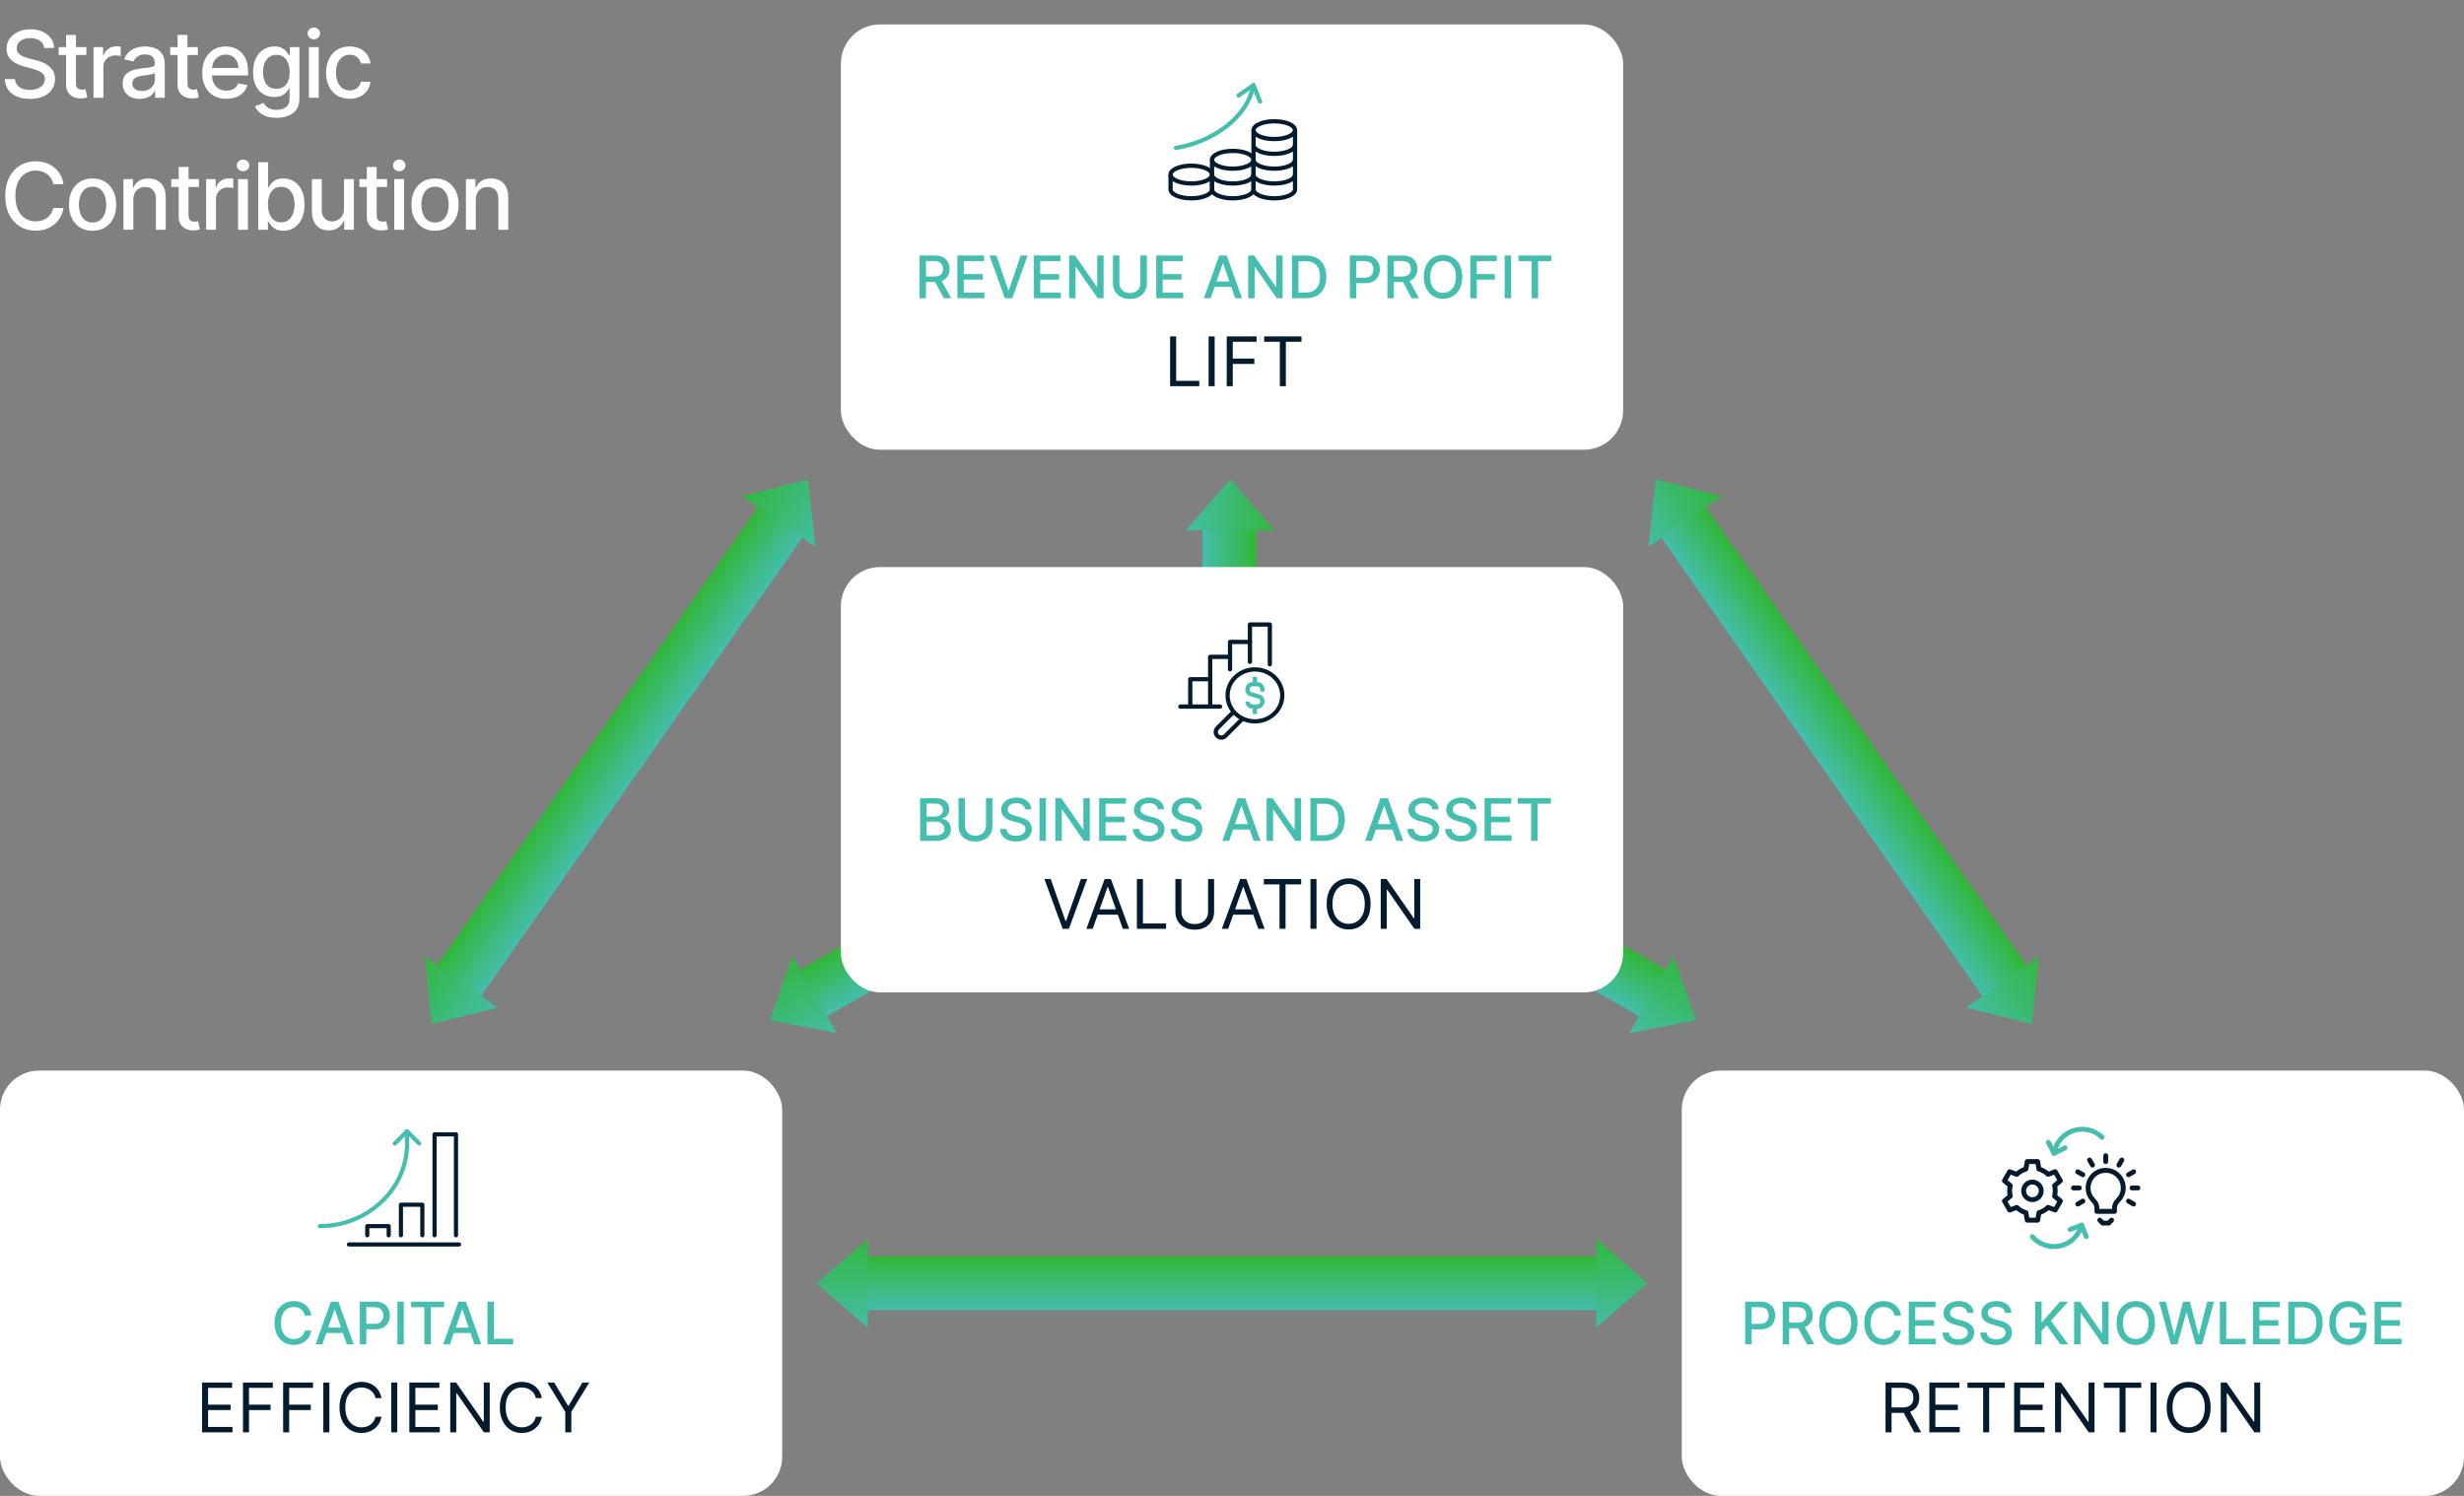 <svg xmlns="http://www.w3.org/2000/svg" width="504" height="306" viewBox="0 0 504 306" fill="none"><rect x="0" y="0" width="504" height="306" fill="#808080" stroke="none"/><path d="M9.055 9.812C8.983 9.173 8.686 8.678 8.164 8.327C7.642 7.972 6.986 7.794 6.194 7.794C5.627 7.794 5.137 7.884 4.723 8.064C4.309 8.24 3.988 8.483 3.758 8.793C3.533 9.099 3.421 9.447 3.421 9.839C3.421 10.167 3.497 10.45 3.65 10.689C3.808 10.927 4.012 11.127 4.264 11.289C4.521 11.447 4.795 11.579 5.087 11.688C5.38 11.791 5.661 11.876 5.931 11.944L7.28 12.295C7.721 12.403 8.173 12.549 8.636 12.733C9.1 12.918 9.529 13.161 9.925 13.462C10.321 13.763 10.64 14.137 10.883 14.582C11.131 15.027 11.254 15.56 11.254 16.181C11.254 16.964 11.052 17.659 10.647 18.266C10.247 18.873 9.664 19.352 8.899 19.703C8.139 20.054 7.219 20.229 6.14 20.229C5.105 20.229 4.21 20.065 3.455 19.737C2.699 19.409 2.107 18.943 1.68 18.34C1.253 17.733 1.017 17.013 0.972 16.181H3.063C3.104 16.68 3.266 17.096 3.549 17.429C3.837 17.758 4.203 18.003 4.649 18.165C5.099 18.322 5.591 18.401 6.126 18.401C6.716 18.401 7.24 18.309 7.699 18.124C8.162 17.935 8.526 17.674 8.792 17.342C9.057 17.004 9.19 16.611 9.19 16.161C9.19 15.752 9.073 15.416 8.839 15.155C8.609 14.895 8.297 14.679 7.901 14.508C7.51 14.337 7.067 14.186 6.572 14.056L4.939 13.61C3.832 13.309 2.955 12.866 2.308 12.281C1.664 11.697 1.343 10.923 1.343 9.96C1.343 9.164 1.559 8.469 1.99 7.875C2.422 7.282 3.007 6.821 3.745 6.492C4.482 6.159 5.315 5.993 6.241 5.993C7.177 5.993 8.002 6.157 8.717 6.485C9.437 6.814 10.004 7.266 10.418 7.842C10.831 8.413 11.047 9.07 11.065 9.812H9.055ZM17.661 9.636V11.256H12.001V9.636H17.661ZM13.519 7.153H15.536V16.957C15.536 17.348 15.595 17.643 15.711 17.841C15.829 18.034 15.979 18.167 16.164 18.239C16.352 18.306 16.557 18.34 16.778 18.34C16.939 18.34 17.081 18.329 17.203 18.306C17.324 18.284 17.419 18.266 17.486 18.253L17.85 19.919C17.733 19.964 17.567 20.009 17.351 20.054C17.135 20.104 16.865 20.13 16.541 20.135C16.011 20.144 15.516 20.049 15.057 19.852C14.598 19.654 14.227 19.348 13.944 18.934C13.66 18.52 13.519 18.001 13.519 17.375V7.153ZM19.133 20V9.636H21.083V11.283H21.191C21.38 10.725 21.713 10.286 22.189 9.967C22.671 9.643 23.215 9.481 23.822 9.481C23.948 9.481 24.097 9.486 24.268 9.495C24.443 9.504 24.58 9.515 24.679 9.528V11.458C24.598 11.436 24.454 11.411 24.247 11.384C24.041 11.352 23.834 11.337 23.627 11.337C23.15 11.337 22.725 11.438 22.351 11.64C21.983 11.838 21.69 12.115 21.474 12.47C21.258 12.821 21.151 13.221 21.151 13.671V20H19.133ZM28.588 20.229C27.931 20.229 27.338 20.108 26.807 19.865C26.276 19.618 25.856 19.26 25.545 18.792C25.239 18.325 25.087 17.751 25.087 17.072C25.087 16.487 25.199 16.006 25.424 15.628C25.649 15.25 25.952 14.951 26.335 14.73C26.717 14.51 27.144 14.344 27.617 14.231C28.089 14.119 28.57 14.033 29.061 13.975C29.681 13.903 30.185 13.844 30.572 13.799C30.959 13.75 31.24 13.671 31.415 13.563C31.591 13.455 31.678 13.28 31.678 13.037V12.99C31.678 12.4 31.512 11.944 31.179 11.62C30.851 11.296 30.36 11.134 29.708 11.134C29.029 11.134 28.494 11.285 28.102 11.586C27.716 11.883 27.448 12.214 27.299 12.578L25.404 12.146C25.628 11.517 25.957 11.008 26.389 10.621C26.825 10.23 27.326 9.947 27.893 9.771C28.46 9.591 29.056 9.501 29.681 9.501C30.095 9.501 30.534 9.551 30.997 9.65C31.465 9.744 31.901 9.92 32.306 10.176C32.715 10.432 33.05 10.799 33.311 11.276C33.572 11.748 33.703 12.362 33.703 13.118V20H31.732V18.583H31.651C31.521 18.844 31.325 19.1 31.064 19.352C30.804 19.604 30.468 19.813 30.059 19.98C29.65 20.146 29.16 20.229 28.588 20.229ZM29.027 18.61C29.585 18.61 30.061 18.5 30.457 18.279C30.858 18.059 31.161 17.771 31.368 17.416C31.579 17.056 31.685 16.671 31.685 16.262V14.926C31.613 14.998 31.474 15.066 31.267 15.129C31.064 15.187 30.833 15.239 30.572 15.284C30.311 15.324 30.057 15.363 29.809 15.398C29.562 15.43 29.355 15.457 29.189 15.479C28.797 15.529 28.44 15.612 28.116 15.729C27.797 15.846 27.54 16.015 27.347 16.235C27.158 16.451 27.063 16.739 27.063 17.099C27.063 17.598 27.248 17.976 27.617 18.232C27.985 18.484 28.456 18.61 29.027 18.61ZM40.467 9.636V11.256H34.806V9.636H40.467ZM36.325 7.153H38.342V16.957C38.342 17.348 38.401 17.643 38.517 17.841C38.634 18.034 38.785 18.167 38.969 18.239C39.158 18.306 39.363 18.34 39.584 18.34C39.745 18.34 39.887 18.329 40.009 18.306C40.13 18.284 40.224 18.266 40.292 18.253L40.656 19.919C40.539 19.964 40.373 20.009 40.157 20.054C39.941 20.104 39.671 20.13 39.347 20.135C38.817 20.144 38.322 20.049 37.863 19.852C37.404 19.654 37.033 19.348 36.75 18.934C36.466 18.52 36.325 18.001 36.325 17.375V7.153ZM46.294 20.209C45.273 20.209 44.394 19.991 43.656 19.555C42.923 19.114 42.356 18.495 41.956 17.699C41.56 16.899 41.362 15.961 41.362 14.886C41.362 13.824 41.56 12.889 41.956 12.079C42.356 11.269 42.914 10.637 43.629 10.183C44.349 9.729 45.19 9.501 46.153 9.501C46.737 9.501 47.304 9.598 47.853 9.792C48.402 9.985 48.894 10.289 49.331 10.702C49.767 11.116 50.111 11.654 50.363 12.315C50.615 12.972 50.741 13.77 50.741 14.71V15.425H42.502V13.914H48.764C48.764 13.383 48.656 12.913 48.44 12.504C48.224 12.09 47.92 11.764 47.529 11.526C47.142 11.287 46.688 11.168 46.166 11.168C45.599 11.168 45.105 11.307 44.682 11.586C44.263 11.861 43.94 12.22 43.71 12.666C43.485 13.107 43.373 13.586 43.373 14.103V15.284C43.373 15.976 43.494 16.566 43.737 17.052C43.984 17.537 44.329 17.908 44.769 18.165C45.21 18.417 45.725 18.543 46.315 18.543C46.697 18.543 47.045 18.489 47.36 18.381C47.675 18.268 47.947 18.102 48.177 17.881C48.406 17.661 48.582 17.389 48.703 17.065L50.612 17.409C50.459 17.971 50.185 18.464 49.789 18.887C49.398 19.305 48.905 19.631 48.312 19.865C47.722 20.095 47.05 20.209 46.294 20.209ZM56.564 24.102C55.741 24.102 55.033 23.994 54.439 23.778C53.85 23.562 53.368 23.277 52.995 22.922C52.622 22.566 52.343 22.177 52.158 21.754L53.892 21.039C54.014 21.237 54.176 21.446 54.378 21.666C54.585 21.892 54.864 22.083 55.215 22.24C55.57 22.398 56.027 22.476 56.584 22.476C57.349 22.476 57.981 22.29 58.48 21.916C58.98 21.547 59.229 20.958 59.229 20.148V18.111H59.101C58.98 18.331 58.804 18.576 58.575 18.846C58.35 19.116 58.04 19.35 57.644 19.548C57.248 19.746 56.733 19.845 56.099 19.845C55.28 19.845 54.542 19.654 53.886 19.271C53.233 18.884 52.716 18.316 52.334 17.564C51.956 16.809 51.767 15.88 51.767 14.778C51.767 13.676 51.954 12.731 52.327 11.944C52.705 11.157 53.222 10.554 53.879 10.136C54.536 9.713 55.28 9.501 56.112 9.501C56.755 9.501 57.275 9.609 57.671 9.825C58.067 10.037 58.375 10.284 58.595 10.568C58.82 10.851 58.993 11.101 59.115 11.316H59.263V9.636H61.24V20.229C61.24 21.12 61.033 21.851 60.619 22.422C60.205 22.994 59.645 23.416 58.939 23.691C58.237 23.965 57.446 24.102 56.564 24.102ZM56.544 18.172C57.124 18.172 57.614 18.037 58.015 17.767C58.42 17.492 58.725 17.101 58.932 16.593C59.144 16.08 59.25 15.466 59.25 14.751C59.25 14.053 59.146 13.44 58.939 12.909C58.732 12.378 58.429 11.964 58.028 11.667C57.628 11.366 57.133 11.215 56.544 11.215C55.937 11.215 55.431 11.373 55.026 11.688C54.621 11.998 54.315 12.421 54.108 12.956C53.906 13.491 53.805 14.089 53.805 14.751C53.805 15.43 53.908 16.026 54.115 16.539C54.322 17.052 54.628 17.452 55.033 17.74C55.442 18.028 55.946 18.172 56.544 18.172ZM63.186 20V9.636H65.203V20H63.186ZM64.204 8.037C63.854 8.037 63.552 7.92 63.3 7.686C63.053 7.448 62.929 7.165 62.929 6.836C62.929 6.503 63.053 6.22 63.3 5.986C63.552 5.748 63.854 5.629 64.204 5.629C64.555 5.629 64.854 5.748 65.102 5.986C65.354 6.22 65.48 6.503 65.48 6.836C65.48 7.165 65.354 7.448 65.102 7.686C64.854 7.92 64.555 8.037 64.204 8.037ZM71.522 20.209C70.519 20.209 69.656 19.982 68.931 19.528C68.212 19.069 67.659 18.437 67.272 17.632C66.885 16.827 66.692 15.905 66.692 14.865C66.692 13.813 66.889 12.884 67.285 12.079C67.681 11.269 68.239 10.637 68.959 10.183C69.678 9.729 70.526 9.501 71.502 9.501C72.289 9.501 72.991 9.648 73.607 9.94C74.224 10.228 74.721 10.633 75.098 11.155C75.481 11.676 75.708 12.286 75.78 12.983H73.817C73.709 12.497 73.461 12.079 73.074 11.728C72.692 11.377 72.179 11.202 71.536 11.202C70.974 11.202 70.481 11.35 70.058 11.647C69.64 11.939 69.314 12.358 69.08 12.902C68.846 13.442 68.729 14.081 68.729 14.818C68.729 15.574 68.844 16.226 69.073 16.775C69.303 17.324 69.626 17.749 70.045 18.05C70.468 18.351 70.965 18.502 71.536 18.502C71.918 18.502 72.265 18.432 72.575 18.293C72.89 18.149 73.153 17.944 73.364 17.679C73.58 17.414 73.731 17.094 73.817 16.721H75.78C75.708 17.391 75.49 17.989 75.125 18.516C74.761 19.042 74.273 19.456 73.661 19.757C73.054 20.058 72.341 20.209 71.522 20.209ZM12.995 37.675H10.89C10.809 37.226 10.658 36.83 10.438 36.488C10.217 36.146 9.948 35.856 9.628 35.617C9.309 35.379 8.951 35.199 8.555 35.078C8.164 34.956 7.748 34.896 7.307 34.896C6.511 34.896 5.798 35.096 5.168 35.496C4.543 35.896 4.048 36.483 3.684 37.257C3.324 38.031 3.144 38.975 3.144 40.091C3.144 41.215 3.324 42.164 3.684 42.938C4.048 43.712 4.545 44.297 5.175 44.693C5.805 45.088 6.513 45.286 7.3 45.286C7.737 45.286 8.151 45.228 8.542 45.111C8.938 44.989 9.295 44.812 9.615 44.578C9.934 44.344 10.204 44.058 10.424 43.721C10.649 43.379 10.805 42.988 10.89 42.547L12.995 42.554C12.883 43.233 12.664 43.858 12.341 44.429C12.021 44.996 11.61 45.486 11.106 45.9C10.607 46.309 10.035 46.627 9.392 46.852C8.749 47.077 8.047 47.189 7.287 47.189C6.09 47.189 5.024 46.906 4.089 46.339C3.153 45.767 2.415 44.951 1.876 43.89C1.34 42.828 1.073 41.562 1.073 40.091C1.073 38.615 1.343 37.349 1.882 36.292C2.422 35.231 3.16 34.416 4.096 33.85C5.031 33.279 6.095 32.993 7.287 32.993C8.02 32.993 8.704 33.099 9.338 33.31C9.977 33.517 10.55 33.823 11.059 34.228C11.567 34.628 11.988 35.118 12.32 35.699C12.653 36.274 12.878 36.933 12.995 37.675ZM18.933 47.209C17.962 47.209 17.114 46.986 16.39 46.541C15.665 46.096 15.103 45.473 14.703 44.672C14.303 43.872 14.102 42.936 14.102 41.865C14.102 40.79 14.303 39.85 14.703 39.045C15.103 38.24 15.665 37.615 16.39 37.169C17.114 36.724 17.962 36.501 18.933 36.501C19.905 36.501 20.753 36.724 21.477 37.169C22.201 37.615 22.763 38.24 23.164 39.045C23.564 39.85 23.764 40.79 23.764 41.865C23.764 42.936 23.564 43.872 23.164 44.672C22.763 45.473 22.201 46.096 21.477 46.541C20.753 46.986 19.905 47.209 18.933 47.209ZM18.94 45.516C19.57 45.516 20.091 45.349 20.505 45.016C20.919 44.684 21.225 44.24 21.423 43.687C21.625 43.134 21.727 42.524 21.727 41.859C21.727 41.197 21.625 40.59 21.423 40.037C21.225 39.479 20.919 39.032 20.505 38.694C20.091 38.357 19.57 38.188 18.94 38.188C18.306 38.188 17.779 38.357 17.361 38.694C16.947 39.032 16.639 39.479 16.437 40.037C16.239 40.59 16.14 41.197 16.14 41.859C16.14 42.524 16.239 43.134 16.437 43.687C16.639 44.24 16.947 44.684 17.361 45.016C17.779 45.349 18.306 45.516 18.94 45.516ZM27.273 40.847V47H25.256V36.636H27.192V38.323H27.321C27.559 37.774 27.933 37.334 28.441 37.001C28.953 36.668 29.599 36.501 30.377 36.501C31.083 36.501 31.702 36.65 32.233 36.947C32.763 37.239 33.175 37.675 33.467 38.256C33.76 38.836 33.906 39.553 33.906 40.408V47H31.889V40.651C31.889 39.9 31.693 39.313 31.302 38.89C30.91 38.463 30.373 38.249 29.689 38.249C29.221 38.249 28.805 38.35 28.441 38.553C28.081 38.755 27.795 39.052 27.584 39.443C27.377 39.83 27.273 40.298 27.273 40.847ZM40.689 36.636V38.256H35.028V36.636H40.689ZM36.547 34.153H38.564V43.957C38.564 44.348 38.622 44.643 38.739 44.841C38.856 45.034 39.007 45.167 39.191 45.239C39.38 45.306 39.585 45.34 39.805 45.34C39.967 45.34 40.109 45.329 40.23 45.306C40.352 45.284 40.446 45.266 40.514 45.252L40.878 46.919C40.761 46.964 40.595 47.009 40.379 47.054C40.163 47.103 39.893 47.13 39.569 47.135C39.038 47.144 38.544 47.05 38.085 46.852C37.626 46.654 37.255 46.348 36.972 45.934C36.688 45.52 36.547 45.001 36.547 44.375V34.153ZM42.161 47V36.636H44.111V38.283H44.219C44.408 37.725 44.741 37.286 45.217 36.967C45.699 36.643 46.243 36.481 46.85 36.481C46.976 36.481 47.125 36.486 47.295 36.495C47.471 36.504 47.608 36.515 47.707 36.528V38.458C47.626 38.436 47.482 38.411 47.275 38.384C47.068 38.352 46.861 38.337 46.654 38.337C46.178 38.337 45.753 38.438 45.379 38.64C45.011 38.838 44.718 39.115 44.502 39.47C44.286 39.821 44.178 40.221 44.178 40.671V47H42.161ZM48.693 47V36.636H50.71V47H48.693ZM49.712 35.037C49.361 35.037 49.059 34.92 48.808 34.686C48.56 34.448 48.437 34.165 48.437 33.836C48.437 33.503 48.56 33.22 48.808 32.986C49.059 32.748 49.361 32.629 49.712 32.629C50.063 32.629 50.362 32.748 50.609 32.986C50.861 33.22 50.987 33.503 50.987 33.836C50.987 34.165 50.861 34.448 50.609 34.686C50.362 34.92 50.063 35.037 49.712 35.037ZM52.826 47V33.182H54.844V38.316H54.965C55.082 38.1 55.251 37.851 55.471 37.568C55.692 37.284 55.997 37.037 56.389 36.825C56.78 36.609 57.297 36.501 57.941 36.501C58.777 36.501 59.524 36.713 60.181 37.136C60.837 37.559 61.352 38.168 61.726 38.964C62.104 39.76 62.292 40.718 62.292 41.838C62.292 42.959 62.106 43.919 61.733 44.719C61.359 45.516 60.846 46.13 60.194 46.561C59.542 46.989 58.797 47.202 57.961 47.202C57.331 47.202 56.816 47.097 56.416 46.885C56.02 46.674 55.71 46.426 55.485 46.143C55.26 45.86 55.087 45.608 54.965 45.387H54.796V47H52.826ZM54.803 41.818C54.803 42.547 54.909 43.186 55.12 43.734C55.332 44.283 55.638 44.713 56.038 45.023C56.438 45.329 56.928 45.482 57.509 45.482C58.111 45.482 58.615 45.322 59.02 45.003C59.425 44.679 59.731 44.24 59.938 43.687C60.149 43.134 60.255 42.511 60.255 41.818C60.255 41.135 60.151 40.52 59.944 39.976C59.742 39.432 59.436 39.002 59.027 38.688C58.622 38.373 58.116 38.215 57.509 38.215C56.924 38.215 56.429 38.366 56.024 38.667C55.624 38.969 55.321 39.389 55.114 39.929C54.907 40.469 54.803 41.099 54.803 41.818ZM70.363 42.702V36.636H72.387V47H70.403V45.205H70.295C70.057 45.758 69.675 46.22 69.148 46.588C68.627 46.953 67.977 47.135 67.198 47.135C66.533 47.135 65.944 46.989 65.431 46.696C64.922 46.4 64.522 45.961 64.23 45.381C63.942 44.8 63.798 44.083 63.798 43.228V36.636H65.815V42.985C65.815 43.692 66.011 44.254 66.402 44.672C66.794 45.091 67.302 45.3 67.927 45.3C68.305 45.3 68.681 45.205 69.054 45.016C69.432 44.827 69.744 44.542 69.992 44.159C70.244 43.777 70.367 43.291 70.363 42.702ZM79.175 36.636V38.256H73.514V36.636H79.175ZM75.033 34.153H77.05V43.957C77.05 44.348 77.109 44.643 77.225 44.841C77.342 45.034 77.493 45.167 77.677 45.239C77.867 45.306 78.071 45.34 78.291 45.34C78.454 45.34 78.595 45.329 78.717 45.306C78.838 45.284 78.933 45.266 79 45.252L79.364 46.919C79.247 46.964 79.081 47.009 78.865 47.054C78.649 47.103 78.379 47.13 78.055 47.135C77.525 47.144 77.03 47.05 76.571 46.852C76.112 46.654 75.741 46.348 75.458 45.934C75.174 45.52 75.033 45.001 75.033 44.375V34.153ZM80.647 47V36.636H82.664V47H80.647ZM81.666 35.037C81.315 35.037 81.014 34.92 80.762 34.686C80.514 34.448 80.391 34.165 80.391 33.836C80.391 33.503 80.514 33.22 80.762 32.986C81.014 32.748 81.315 32.629 81.666 32.629C82.017 32.629 82.316 32.748 82.563 32.986C82.815 33.22 82.941 33.503 82.941 33.836C82.941 34.165 82.815 34.448 82.563 34.686C82.316 34.92 82.017 35.037 81.666 35.037ZM88.984 47.209C88.012 47.209 87.164 46.986 86.44 46.541C85.716 46.096 85.154 45.473 84.753 44.672C84.353 43.872 84.153 42.936 84.153 41.865C84.153 40.79 84.353 39.85 84.753 39.045C85.154 38.24 85.716 37.615 86.44 37.169C87.164 36.724 88.012 36.501 88.984 36.501C89.956 36.501 90.803 36.724 91.528 37.169C92.252 37.615 92.814 38.24 93.214 39.045C93.615 39.85 93.815 40.79 93.815 41.865C93.815 42.936 93.615 43.872 93.214 44.672C92.814 45.473 92.252 46.096 91.528 46.541C90.803 46.986 89.956 47.209 88.984 47.209ZM88.991 45.516C89.62 45.516 90.142 45.349 90.556 45.016C90.97 44.684 91.276 44.24 91.474 43.687C91.676 43.134 91.777 42.524 91.777 41.859C91.777 41.197 91.676 40.59 91.474 40.037C91.276 39.479 90.97 39.032 90.556 38.694C90.142 38.357 89.62 38.188 88.991 38.188C88.356 38.188 87.83 38.357 87.412 38.694C86.998 39.032 86.69 39.479 86.487 40.037C86.29 40.59 86.191 41.197 86.191 41.859C86.191 42.524 86.29 43.134 86.487 43.687C86.69 44.24 86.998 44.684 87.412 45.016C87.83 45.349 88.356 45.516 88.991 45.516ZM97.324 40.847V47H95.307V36.636H97.243V38.323H97.371C97.61 37.774 97.983 37.334 98.491 37.001C99.004 36.668 99.65 36.501 100.428 36.501C101.134 36.501 101.753 36.65 102.283 36.947C102.814 37.239 103.226 37.675 103.518 38.256C103.81 38.836 103.957 39.553 103.957 40.408V47H101.939V40.651C101.939 39.9 101.744 39.313 101.352 38.89C100.961 38.463 100.423 38.249 99.74 38.249C99.272 38.249 98.856 38.35 98.491 38.553C98.132 38.755 97.846 39.052 97.635 39.443C97.428 39.83 97.324 40.298 97.324 40.847Z" fill="white"></path><rect x="271.359" y="171.008" width="11" height="74.144" transform="rotate(-60 271.359 171.008)" fill="url(#paint0_linear_1015_4771)"></rect><path d="M346.871 208.71L333.231 211.335L342.324 195.585L346.871 208.71Z" fill="url(#paint1_linear_1015_4771)"></path><path d="M265.571 161.118L270.063 174.262L279.222 158.55L265.571 161.118Z" fill="url(#paint2_linear_1015_4771)"></path><rect width="11" height="74.144" transform="matrix(-0.5 -0.866 -0.866 0.5 233.043 171.008)" fill="url(#paint3_linear_1015_4771)"></rect><path d="M157.531 208.71L171.171 211.335L162.078 195.585L157.531 208.71Z" fill="url(#paint4_linear_1015_4771)"></path><path d="M238.831 161.118L234.339 174.262L225.18 158.55L238.831 161.118Z" fill="url(#paint5_linear_1015_4771)"></path><rect x="246" y="108" width="11" height="53" fill="url(#paint6_linear_1015_4771)"></rect><path d="M251.5 171L242.407 160.5H260.593L251.5 171Z" fill="url(#paint7_linear_1015_4771)"></path><path d="M251.672 98.042L242.535 108.504L260.721 108.58L251.672 98.042Z" fill="url(#paint8_linear_1015_4771)"></path><rect x="172" y="116" width="160" height="87" rx="8" fill="white"></rect><path fill-rule="evenodd" clip-rule="evenodd" d="M256.182 140.395C255.875 140.395 255.599 140.697 255.599 140.978V141.132C255.599 141.307 255.729 141.507 255.987 141.585C255.987 141.585 255.987 141.585 255.987 141.585L257.65 142.083C258.227 142.256 258.649 142.76 258.649 143.367V143.52C258.649 144.25 258.015 144.971 257.198 144.971H256.193C255.382 144.971 254.73 144.256 254.73 143.52H255.598C255.598 143.795 255.879 144.104 256.193 144.104H257.198C257.505 144.104 257.781 143.802 257.781 143.52V143.367C257.781 143.185 257.654 142.99 257.401 142.914C257.401 142.914 257.401 142.914 257.401 142.914L255.738 142.416C255.167 142.244 254.731 141.744 254.731 141.132V140.978C254.731 140.249 255.365 139.527 256.182 139.527H257.199C258.015 139.527 258.649 140.249 258.649 140.978V141.487H257.782V140.978C257.782 140.697 257.506 140.395 257.199 140.395H256.182Z" fill="#44BEAE"></path><path fill-rule="evenodd" clip-rule="evenodd" d="M257.121 138.438V139.963H256.254V138.438H257.121Z" fill="#44BEAE"></path><path fill-rule="evenodd" clip-rule="evenodd" d="M256.254 146.064V144.539H257.121V146.064H256.254Z" fill="#44BEAE"></path><path fill-rule="evenodd" clip-rule="evenodd" d="M256.691 137.371C253.82 137.371 251.532 139.577 251.532 142.251C251.532 144.926 253.82 147.131 256.691 147.131C259.562 147.131 261.851 144.926 261.851 142.251C261.851 139.577 259.562 137.371 256.691 137.371ZM250.664 142.251C250.664 139.056 253.384 136.504 256.691 136.504C259.998 136.504 262.718 139.056 262.718 142.251C262.718 145.446 259.998 147.999 256.691 147.999C253.384 147.999 250.664 145.446 250.664 142.251Z" fill="#041B2E"></path><path fill-rule="evenodd" clip-rule="evenodd" d="M252.674 145.887L249.318 149.243C249.041 149.52 249.04 149.971 249.318 150.249C249.595 150.527 250.046 150.527 250.324 150.249L253.818 146.755L254.432 147.368L250.938 150.862C250.321 151.479 249.321 151.479 248.705 150.862C248.088 150.245 248.088 149.246 248.705 148.629L252.061 145.273L252.674 145.887Z" fill="#041B2E"></path><path fill-rule="evenodd" clip-rule="evenodd" d="M243.031 138.945C243.031 138.706 243.225 138.512 243.465 138.512H247.533C247.772 138.512 247.967 138.706 247.967 138.945C247.967 139.185 247.772 139.379 247.533 139.379H243.899V144.539C243.899 144.778 243.705 144.972 243.465 144.972C243.225 144.972 243.031 144.778 243.031 144.539V138.945Z" fill="#041B2E"></path><path fill-rule="evenodd" clip-rule="evenodd" d="M247.102 134.367C247.102 134.128 247.296 133.934 247.535 133.934H251.603C251.843 133.934 252.037 134.128 252.037 134.367C252.037 134.607 251.843 134.801 251.603 134.801H247.969V144.537C247.969 144.776 247.775 144.971 247.535 144.971C247.296 144.971 247.102 144.776 247.102 144.537V134.367Z" fill="#041B2E"></path><path fill-rule="evenodd" clip-rule="evenodd" d="M251.164 131.317C251.164 131.077 251.358 130.883 251.598 130.883H255.666C255.905 130.883 256.099 131.077 256.099 131.317C256.099 131.556 255.905 131.75 255.666 131.75H252.032V136.91C252.032 137.149 251.837 137.344 251.598 137.344C251.358 137.344 251.164 137.149 251.164 136.91V131.317Z" fill="#041B2E"></path><path fill-rule="evenodd" clip-rule="evenodd" d="M255.234 127.758C255.234 127.518 255.429 127.324 255.668 127.324H259.736C259.975 127.324 260.17 127.518 260.17 127.758V135.894C260.17 136.133 259.975 136.327 259.736 136.327C259.496 136.327 259.302 136.133 259.302 135.894V128.192H256.102V135.385C256.102 135.625 255.908 135.819 255.668 135.819C255.429 135.819 255.234 135.625 255.234 135.385V127.758Z" fill="#041B2E"></path><path fill-rule="evenodd" clip-rule="evenodd" d="M241 144.539C241 144.3 241.194 144.105 241.434 144.105H249.569C249.809 144.105 250.003 144.3 250.003 144.539C250.003 144.779 249.809 144.973 249.569 144.973H241.434C241.194 144.973 241 144.779 241 144.539Z" fill="#041B2E"></path><path d="M214.919 179.818L217.942 188.389H218.061L221.084 179.818H222.377L218.638 190H217.365L213.627 179.818H214.919ZM223.505 190H222.212L225.951 179.818H227.224L230.962 190H229.67L226.627 181.429H226.548L223.505 190ZM223.982 186.023H229.193V187.116H223.982V186.023ZM232.548 190V179.818H233.781V188.906H238.514V190H232.548ZM247.105 179.818H248.338V186.56C248.338 187.256 248.174 187.877 247.846 188.424C247.521 188.968 247.062 189.397 246.469 189.712C245.876 190.023 245.18 190.179 244.381 190.179C243.582 190.179 242.886 190.023 242.293 189.712C241.699 189.397 241.239 188.968 240.911 188.424C240.586 187.877 240.423 187.256 240.423 186.56V179.818H241.656V186.46C241.656 186.957 241.766 187.4 241.984 187.788C242.203 188.172 242.515 188.475 242.919 188.697C243.327 188.916 243.814 189.026 244.381 189.026C244.948 189.026 245.435 188.916 245.842 188.697C246.25 188.475 246.562 188.172 246.777 187.788C246.996 187.4 247.105 186.957 247.105 186.46V179.818ZM251.218 190H249.925L253.664 179.818H254.937L258.675 190H257.383L254.34 181.429H254.261L251.218 190ZM251.695 186.023H256.905V187.116H251.695V186.023ZM258.515 180.912V179.818H266.151V180.912H262.95V190H261.717V180.912H258.515ZM269.287 179.818V190H268.054V179.818H269.287ZM280.35 184.909C280.35 185.983 280.156 186.911 279.769 187.693C279.381 188.475 278.849 189.079 278.173 189.503C277.497 189.927 276.724 190.139 275.856 190.139C274.988 190.139 274.215 189.927 273.539 189.503C272.863 189.079 272.331 188.475 271.943 187.693C271.555 186.911 271.362 185.983 271.362 184.909C271.362 183.835 271.555 182.907 271.943 182.125C272.331 181.343 272.863 180.74 273.539 180.315C274.215 179.891 274.988 179.679 275.856 179.679C276.724 179.679 277.497 179.891 278.173 180.315C278.849 180.74 279.381 181.343 279.769 182.125C280.156 182.907 280.35 183.835 280.35 184.909ZM279.157 184.909C279.157 184.027 279.01 183.283 278.715 182.677C278.423 182.07 278.027 181.611 277.526 181.3C277.029 180.988 276.472 180.832 275.856 180.832C275.239 180.832 274.681 180.988 274.18 181.3C273.683 181.611 273.287 182.07 272.992 182.677C272.701 183.283 272.555 184.027 272.555 184.909C272.555 185.791 272.701 186.535 272.992 187.141C273.287 187.748 273.683 188.207 274.18 188.518C274.681 188.83 275.239 188.986 275.856 188.986C276.472 188.986 277.029 188.83 277.526 188.518C278.027 188.207 278.423 187.748 278.715 187.141C279.01 186.535 279.157 185.791 279.157 184.909ZM290.497 179.818V190H289.304L283.756 182.006H283.656V190H282.423V179.818H283.617L289.185 187.832H289.284V179.818H290.497Z" fill="#041B2E"></path><path d="M188.209 172V163.273H191.405C192.024 163.273 192.537 163.375 192.943 163.58C193.349 163.781 193.653 164.055 193.855 164.402C194.057 164.746 194.158 165.134 194.158 165.565C194.158 165.929 194.091 166.236 193.957 166.486C193.824 166.733 193.645 166.932 193.42 167.082C193.199 167.23 192.955 167.338 192.688 167.406V167.491C192.977 167.506 193.26 167.599 193.536 167.773C193.814 167.943 194.044 168.186 194.226 168.501C194.408 168.817 194.499 169.2 194.499 169.652C194.499 170.098 194.393 170.499 194.183 170.854C193.976 171.206 193.655 171.486 193.22 171.693C192.786 171.898 192.23 172 191.554 172H188.209ZM189.526 170.871H191.426C192.057 170.871 192.509 170.749 192.781 170.504C193.054 170.26 193.19 169.955 193.19 169.588C193.19 169.312 193.121 169.06 192.982 168.83C192.842 168.599 192.643 168.416 192.385 168.28C192.129 168.143 191.825 168.075 191.473 168.075H189.526V170.871ZM189.526 167.048H191.29C191.585 167.048 191.851 166.991 192.087 166.878C192.325 166.764 192.514 166.605 192.653 166.401C192.795 166.193 192.866 165.949 192.866 165.668C192.866 165.307 192.74 165.004 192.487 164.76C192.234 164.516 191.847 164.393 191.324 164.393H189.526V167.048ZM201.673 163.273H202.994V169.013C202.994 169.624 202.85 170.165 202.563 170.636C202.276 171.105 201.873 171.474 201.353 171.744C200.833 172.011 200.224 172.145 199.525 172.145C198.829 172.145 198.221 172.011 197.701 171.744C197.181 171.474 196.778 171.105 196.491 170.636C196.204 170.165 196.06 169.624 196.06 169.013V163.273H197.377V168.906C197.377 169.301 197.464 169.652 197.637 169.959C197.813 170.266 198.062 170.507 198.383 170.683C198.704 170.857 199.085 170.943 199.525 170.943C199.968 170.943 200.35 170.857 200.671 170.683C200.995 170.507 201.242 170.266 201.413 169.959C201.586 169.652 201.673 169.301 201.673 168.906V163.273ZM209.668 165.565C209.623 165.162 209.435 164.849 209.105 164.628C208.776 164.403 208.361 164.291 207.861 164.291C207.503 164.291 207.194 164.348 206.932 164.462C206.671 164.572 206.468 164.726 206.323 164.922C206.181 165.115 206.11 165.335 206.11 165.582C206.11 165.79 206.158 165.969 206.255 166.119C206.354 166.27 206.483 166.396 206.642 166.499C206.804 166.598 206.978 166.682 207.162 166.75C207.347 166.815 207.525 166.869 207.695 166.912L208.547 167.134C208.826 167.202 209.111 167.294 209.404 167.411C209.696 167.527 209.968 167.68 210.218 167.871C210.468 168.061 210.669 168.297 210.823 168.578C210.979 168.859 211.057 169.196 211.057 169.588C211.057 170.082 210.929 170.521 210.674 170.905C210.421 171.288 210.053 171.591 209.57 171.812C209.09 172.034 208.509 172.145 207.827 172.145C207.174 172.145 206.608 172.041 206.131 171.834C205.654 171.626 205.28 171.332 205.01 170.952C204.74 170.568 204.591 170.114 204.563 169.588H205.884C205.909 169.903 206.012 170.166 206.191 170.376C206.373 170.584 206.604 170.739 206.885 170.841C207.169 170.94 207.48 170.99 207.819 170.99C208.191 170.99 208.522 170.932 208.811 170.815C209.104 170.696 209.334 170.531 209.502 170.321C209.669 170.108 209.753 169.859 209.753 169.575C209.753 169.317 209.679 169.105 209.532 168.94C209.387 168.776 209.189 168.639 208.939 168.531C208.692 168.423 208.412 168.328 208.1 168.246L207.069 167.964C206.37 167.774 205.816 167.494 205.407 167.125C205 166.756 204.797 166.267 204.797 165.659C204.797 165.156 204.934 164.717 205.206 164.342C205.479 163.967 205.848 163.676 206.314 163.469C206.78 163.259 207.306 163.153 207.891 163.153C208.482 163.153 209.003 163.257 209.455 163.464C209.909 163.672 210.267 163.957 210.529 164.321C210.79 164.682 210.926 165.097 210.938 165.565H209.668ZM213.947 163.273V172H212.631V163.273H213.947ZM222.909 163.273V172H221.699L217.263 165.599H217.182V172H215.865V163.273H217.084L221.524 169.682H221.605V163.273H222.909ZM224.83 172V163.273H230.301V164.406H226.147V167.065H230.016V168.195H226.147V170.866H230.353V172H224.83ZM236.82 165.565C236.775 165.162 236.587 164.849 236.258 164.628C235.928 164.403 235.513 164.291 235.013 164.291C234.656 164.291 234.346 164.348 234.085 164.462C233.823 164.572 233.62 164.726 233.475 164.922C233.333 165.115 233.262 165.335 233.262 165.582C233.262 165.79 233.31 165.969 233.407 166.119C233.506 166.27 233.636 166.396 233.795 166.499C233.957 166.598 234.13 166.682 234.315 166.75C234.499 166.815 234.677 166.869 234.847 166.912L235.7 167.134C235.978 167.202 236.263 167.294 236.556 167.411C236.849 167.527 237.12 167.68 237.37 167.871C237.62 168.061 237.822 168.297 237.975 168.578C238.131 168.859 238.21 169.196 238.21 169.588C238.21 170.082 238.082 170.521 237.826 170.905C237.573 171.288 237.205 171.591 236.722 171.812C236.242 172.034 235.661 172.145 234.979 172.145C234.326 172.145 233.761 172.041 233.283 171.834C232.806 171.626 232.433 171.332 232.163 170.952C231.893 170.568 231.744 170.114 231.715 169.588H233.036C233.062 169.903 233.164 170.166 233.343 170.376C233.525 170.584 233.756 170.739 234.038 170.841C234.322 170.94 234.633 170.99 234.971 170.99C235.343 170.99 235.674 170.932 235.964 170.815C236.256 170.696 236.487 170.531 236.654 170.321C236.822 170.108 236.906 169.859 236.906 169.575C236.906 169.317 236.832 169.105 236.684 168.94C236.539 168.776 236.342 168.639 236.092 168.531C235.844 168.423 235.565 168.328 235.252 168.246L234.221 167.964C233.522 167.774 232.968 167.494 232.559 167.125C232.153 166.756 231.95 166.267 231.95 165.659C231.95 165.156 232.086 164.717 232.359 164.342C232.631 163.967 233.001 163.676 233.467 163.469C233.933 163.259 234.458 163.153 235.043 163.153C235.634 163.153 236.156 163.257 236.607 163.464C237.062 163.672 237.42 163.957 237.681 164.321C237.942 164.682 238.079 165.097 238.09 165.565H236.82ZM244.543 165.565C244.498 165.162 244.31 164.849 243.98 164.628C243.651 164.403 243.236 164.291 242.736 164.291C242.378 164.291 242.069 164.348 241.807 164.462C241.546 164.572 241.343 164.726 241.198 164.922C241.056 165.115 240.985 165.335 240.985 165.582C240.985 165.79 241.033 165.969 241.13 166.119C241.229 166.27 241.358 166.396 241.517 166.499C241.679 166.598 241.853 166.682 242.037 166.75C242.222 166.815 242.4 166.869 242.57 166.912L243.422 167.134C243.701 167.202 243.986 167.294 244.279 167.411C244.571 167.527 244.843 167.68 245.093 167.871C245.343 168.061 245.544 168.297 245.698 168.578C245.854 168.859 245.932 169.196 245.932 169.588C245.932 170.082 245.804 170.521 245.549 170.905C245.296 171.288 244.928 171.591 244.445 171.812C243.965 172.034 243.384 172.145 242.702 172.145C242.049 172.145 241.483 172.041 241.006 171.834C240.529 171.626 240.155 171.332 239.885 170.952C239.615 170.568 239.466 170.114 239.438 169.588H240.759C240.784 169.903 240.887 170.166 241.066 170.376C241.248 170.584 241.479 170.739 241.76 170.841C242.044 170.94 242.355 170.99 242.694 170.99C243.066 170.99 243.397 170.932 243.686 170.815C243.979 170.696 244.209 170.531 244.377 170.321C244.544 170.108 244.628 169.859 244.628 169.575C244.628 169.317 244.554 169.105 244.407 168.94C244.262 168.776 244.064 168.639 243.814 168.531C243.567 168.423 243.287 168.328 242.975 168.246L241.944 167.964C241.245 167.774 240.691 167.494 240.282 167.125C239.875 166.756 239.672 166.267 239.672 165.659C239.672 165.156 239.809 164.717 240.081 164.342C240.354 163.967 240.723 163.676 241.189 163.469C241.655 163.259 242.181 163.153 242.766 163.153C243.357 163.153 243.878 163.257 244.33 163.464C244.784 163.672 245.142 163.957 245.404 164.321C245.665 164.682 245.801 165.097 245.813 165.565H244.543ZM251.419 172H250.021L253.162 163.273H254.683L257.824 172H256.426L253.958 164.858H253.89L251.419 172ZM251.653 168.582H256.187V169.69H251.653V168.582ZM266.128 163.273V172H264.918L260.482 165.599H260.401V172H259.084V163.273H260.303L264.743 169.682H264.824V163.273H266.128ZM270.874 172H268.049V163.273H270.963C271.819 163.273 272.553 163.447 273.167 163.797C273.78 164.143 274.25 164.642 274.577 165.293C274.907 165.94 275.071 166.717 275.071 167.624C275.071 168.533 274.905 169.314 274.573 169.967C274.243 170.621 273.766 171.124 273.141 171.476C272.516 171.825 271.76 172 270.874 172ZM269.365 170.849H270.801C271.466 170.849 272.019 170.724 272.459 170.474C272.9 170.222 273.229 169.857 273.448 169.379C273.667 168.899 273.776 168.314 273.776 167.624C273.776 166.939 273.667 166.358 273.448 165.881C273.232 165.403 272.909 165.041 272.48 164.794C272.051 164.547 271.519 164.423 270.882 164.423H269.365V170.849ZM280.622 172H279.224L282.365 163.273H283.886L287.027 172H285.629L283.162 164.858H283.093L280.622 172ZM280.856 168.582H285.39V169.69H280.856V168.582ZM292.977 165.565C292.931 165.162 292.744 164.849 292.414 164.628C292.085 164.403 291.67 164.291 291.17 164.291C290.812 164.291 290.502 164.348 290.241 164.462C289.979 164.572 289.776 164.726 289.631 164.922C289.489 165.115 289.418 165.335 289.418 165.582C289.418 165.79 289.467 165.969 289.563 166.119C289.663 166.27 289.792 166.396 289.951 166.499C290.113 166.598 290.286 166.682 290.471 166.75C290.656 166.815 290.833 166.869 291.004 166.912L291.856 167.134C292.134 167.202 292.42 167.294 292.712 167.411C293.005 167.527 293.276 167.68 293.526 167.871C293.776 168.061 293.978 168.297 294.131 168.578C294.288 168.859 294.366 169.196 294.366 169.588C294.366 170.082 294.238 170.521 293.982 170.905C293.729 171.288 293.362 171.591 292.879 171.812C292.398 172.034 291.817 172.145 291.136 172.145C290.482 172.145 289.917 172.041 289.44 171.834C288.962 171.626 288.589 171.332 288.319 170.952C288.049 170.568 287.9 170.114 287.871 169.588H289.192C289.218 169.903 289.32 170.166 289.499 170.376C289.681 170.584 289.913 170.739 290.194 170.841C290.478 170.94 290.789 170.99 291.127 170.99C291.499 170.99 291.83 170.932 292.12 170.815C292.413 170.696 292.643 170.531 292.81 170.321C292.978 170.108 293.062 169.859 293.062 169.575C293.062 169.317 292.988 169.105 292.84 168.94C292.695 168.776 292.498 168.639 292.248 168.531C292.001 168.423 291.721 168.328 291.408 168.246L290.377 167.964C289.678 167.774 289.124 167.494 288.715 167.125C288.309 166.756 288.106 166.267 288.106 165.659C288.106 165.156 288.242 164.717 288.515 164.342C288.788 163.967 289.157 163.676 289.623 163.469C290.089 163.259 290.614 163.153 291.2 163.153C291.79 163.153 292.312 163.257 292.763 163.464C293.218 163.672 293.576 163.957 293.837 164.321C294.099 164.682 294.235 165.097 294.246 165.565H292.977ZM300.699 165.565C300.654 165.162 300.466 164.849 300.137 164.628C299.807 164.403 299.392 164.291 298.892 164.291C298.534 164.291 298.225 164.348 297.963 164.462C297.702 164.572 297.499 164.726 297.354 164.922C297.212 165.115 297.141 165.335 297.141 165.582C297.141 165.79 297.189 165.969 297.286 166.119C297.385 166.27 297.515 166.396 297.674 166.499C297.836 166.598 298.009 166.682 298.194 166.75C298.378 166.815 298.556 166.869 298.726 166.912L299.578 167.134C299.857 167.202 300.142 167.294 300.435 167.411C300.728 167.527 300.999 167.68 301.249 167.871C301.499 168.061 301.701 168.297 301.854 168.578C302.01 168.859 302.088 169.196 302.088 169.588C302.088 170.082 301.961 170.521 301.705 170.905C301.452 171.288 301.084 171.591 300.601 171.812C300.121 172.034 299.54 172.145 298.858 172.145C298.205 172.145 297.64 172.041 297.162 171.834C296.685 171.626 296.311 171.332 296.042 170.952C295.772 170.568 295.623 170.114 295.594 169.588H296.915C296.941 169.903 297.043 170.166 297.222 170.376C297.404 170.584 297.635 170.739 297.917 170.841C298.201 170.94 298.512 170.99 298.85 170.99C299.222 170.99 299.553 170.932 299.843 170.815C300.135 170.696 300.365 170.531 300.533 170.321C300.701 170.108 300.784 169.859 300.784 169.575C300.784 169.317 300.711 169.105 300.563 168.94C300.418 168.776 300.221 168.639 299.971 168.531C299.723 168.423 299.444 168.328 299.131 168.246L298.1 167.964C297.401 167.774 296.847 167.494 296.438 167.125C296.032 166.756 295.828 166.267 295.828 165.659C295.828 165.156 295.965 164.717 296.238 164.342C296.51 163.967 296.88 163.676 297.346 163.469C297.811 163.259 298.337 163.153 298.922 163.153C299.513 163.153 300.034 163.257 300.486 163.464C300.941 163.672 301.299 163.957 301.56 164.321C301.821 164.682 301.958 165.097 301.969 165.565H300.699ZM303.662 172V163.273H309.134V164.406H304.979V167.065H308.848V168.195H304.979V170.866H309.185V172H303.662ZM310.462 164.406V163.273H317.216V164.406H314.493V172H313.181V164.406H310.462Z" fill="#44BEAE"></path><rect x="339.453" y="109.453" width="11" height="117.051" transform="rotate(-35 339.453 109.453)" fill="url(#paint9_linear_1015_4771)"></rect><path d="M415.629 209.491L402.158 206.106L417.056 195.675L415.629 209.491Z" fill="url(#paint10_linear_1015_4771)"></path><path d="M338.671 98.057L337.187 111.868L352.128 101.499L338.671 98.057Z" fill="url(#paint11_linear_1015_4771)"></path><rect width="11" height="117.051" transform="matrix(-0.819 -0.574 -0.574 0.819 164.492 109.453)" fill="url(#paint12_linear_1015_4771)"></rect><path d="M88.316 209.491L101.787 206.106L86.89 195.675L88.316 209.491Z" fill="url(#paint13_linear_1015_4771)"></path><path d="M165.275 98.057L166.759 111.868L151.818 101.499L165.275 98.057Z" fill="url(#paint14_linear_1015_4771)"></path><rect x="172" y="5" width="160" height="87" rx="8" fill="white"></rect><path fill-rule="evenodd" clip-rule="evenodd" d="M240.076 35.314C239.915 35.477 239.867 35.612 239.867 35.717C239.867 35.821 239.915 35.957 240.076 36.12C240.239 36.285 240.495 36.453 240.847 36.604C241.549 36.905 242.549 37.101 243.676 37.101C244.804 37.101 245.804 36.905 246.506 36.604C246.857 36.453 247.114 36.285 247.277 36.12C247.438 35.957 247.485 35.821 247.485 35.717C247.485 35.612 247.438 35.477 247.277 35.314C247.114 35.149 246.857 34.981 246.506 34.83C245.804 34.529 244.804 34.332 243.676 34.332C242.549 34.332 241.549 34.529 240.847 34.83C240.495 34.981 240.239 35.149 240.076 35.314ZM240.506 34.032C241.339 33.675 242.461 33.465 243.676 33.465C244.892 33.465 246.014 33.675 246.847 34.032C247.263 34.211 247.628 34.434 247.894 34.704C248.163 34.977 248.353 35.319 248.353 35.717C248.353 36.115 248.163 36.457 247.894 36.729C247.628 36.999 247.263 37.223 246.847 37.401C246.014 37.758 244.892 37.969 243.676 37.969C242.461 37.969 241.339 37.758 240.506 37.401C240.089 37.223 239.725 36.999 239.458 36.729C239.19 36.457 239 36.115 239 35.717C239 35.319 239.19 34.977 239.458 34.704C239.725 34.434 240.089 34.211 240.506 34.032Z" fill="#041B2E"></path><path fill-rule="evenodd" clip-rule="evenodd" d="M239.867 35.719V38.749C239.867 38.853 239.915 38.989 240.076 39.152C240.239 39.317 240.495 39.485 240.847 39.636C241.549 39.937 242.549 40.134 243.676 40.134C244.804 40.134 245.804 39.937 246.506 39.636C246.857 39.485 247.114 39.317 247.277 39.152C247.438 38.989 247.485 38.853 247.485 38.749V35.719H248.353V38.749C248.353 39.147 248.163 39.489 247.894 39.761C247.628 40.032 247.263 40.255 246.847 40.434C246.014 40.791 244.892 41.001 243.676 41.001C242.46 41.001 241.339 40.791 240.505 40.434C240.089 40.255 239.725 40.032 239.458 39.761C239.19 39.489 239 39.147 239 38.749V35.719H239.867Z" fill="#041B2E"></path><path fill-rule="evenodd" clip-rule="evenodd" d="M248.352 35.719V38.749C248.352 38.853 248.399 38.989 248.56 39.152C248.723 39.317 248.98 39.485 249.332 39.636C250.034 39.937 251.033 40.134 252.161 40.134C253.288 40.134 254.288 39.937 254.99 39.636C255.342 39.485 255.599 39.317 255.761 39.152C255.922 38.989 255.97 38.853 255.97 38.749V35.719H256.837V38.749C256.837 39.147 256.647 39.489 256.379 39.761C256.112 40.032 255.748 40.255 255.332 40.434C254.498 40.791 253.377 41.001 252.161 41.001C250.945 41.001 249.823 40.791 248.99 40.434C248.574 40.255 248.209 40.032 247.943 39.761C247.674 39.489 247.484 39.147 247.484 38.749V35.719H248.352Z" fill="#041B2E"></path><path fill-rule="evenodd" clip-rule="evenodd" d="M248.56 32.282C248.399 32.446 248.352 32.581 248.352 32.686C248.352 32.79 248.399 32.926 248.56 33.089C248.723 33.254 248.98 33.422 249.332 33.573C250.034 33.873 251.034 34.07 252.161 34.07C253.288 34.07 254.288 33.873 254.99 33.573C255.342 33.422 255.599 33.254 255.761 33.089C255.922 32.926 255.97 32.79 255.97 32.686C255.97 32.581 255.922 32.446 255.761 32.282C255.599 32.118 255.342 31.949 254.99 31.799C254.288 31.498 253.288 31.301 252.161 31.301C251.034 31.301 250.034 31.498 249.332 31.799C248.98 31.949 248.723 32.118 248.56 32.282ZM248.99 31.001C249.824 30.644 250.945 30.434 252.161 30.434C253.377 30.434 254.498 30.644 255.332 31.001C255.748 31.18 256.112 31.403 256.379 31.673C256.647 31.945 256.837 32.288 256.837 32.686C256.837 33.083 256.647 33.426 256.379 33.698C256.112 33.968 255.748 34.192 255.332 34.37C254.498 34.727 253.377 34.938 252.161 34.938C250.945 34.938 249.824 34.727 248.99 34.37C248.574 34.192 248.209 33.968 247.943 33.698C247.674 33.426 247.484 33.083 247.484 32.686C247.484 32.288 247.674 31.945 247.943 31.673C248.209 31.403 248.574 31.18 248.99 31.001Z" fill="#041B2E"></path><path fill-rule="evenodd" clip-rule="evenodd" d="M248.352 32.688V35.718C248.352 35.822 248.399 35.958 248.56 36.121C248.723 36.286 248.98 36.454 249.332 36.605C250.034 36.906 251.033 37.102 252.161 37.102C253.288 37.102 254.288 36.906 254.99 36.605C255.342 36.454 255.599 36.286 255.761 36.121C255.922 35.958 255.97 35.822 255.97 35.718V32.688H256.837V35.718C256.837 36.116 256.647 36.458 256.379 36.73C256.112 37 255.748 37.224 255.332 37.402C254.498 37.76 253.377 37.97 252.161 37.97C250.945 37.97 249.823 37.76 248.99 37.402C248.574 37.224 248.209 37 247.943 36.73C247.674 36.458 247.484 36.116 247.484 35.718V32.688H248.352Z" fill="#041B2E"></path><path fill-rule="evenodd" clip-rule="evenodd" d="M256.84 29.656V32.687C256.84 32.791 256.888 32.927 257.048 33.09C257.211 33.255 257.468 33.423 257.82 33.574C258.522 33.874 259.522 34.071 260.649 34.071C261.776 34.071 262.776 33.874 263.478 33.574C263.83 33.423 264.087 33.255 264.25 33.09C264.411 32.927 264.458 32.791 264.458 32.687V29.656H265.325V32.687C265.325 33.084 265.136 33.427 264.867 33.699C264.6 33.969 264.236 34.193 263.82 34.371C262.986 34.728 261.865 34.939 260.649 34.939C259.433 34.939 258.312 34.728 257.478 34.371C257.062 34.193 256.698 33.969 256.431 33.699C256.163 33.427 255.973 33.084 255.973 32.687V29.656H256.84Z" fill="#041B2E"></path><path fill-rule="evenodd" clip-rule="evenodd" d="M257.049 26.224C256.888 26.387 256.84 26.523 256.84 26.627C256.84 26.731 256.888 26.867 257.049 27.03C257.211 27.195 257.468 27.363 257.82 27.514C258.522 27.815 259.522 28.012 260.649 28.012C261.776 28.012 262.776 27.815 263.478 27.514C263.83 27.363 264.087 27.195 264.25 27.03C264.41 26.867 264.458 26.731 264.458 26.627C264.458 26.523 264.41 26.387 264.25 26.224C264.087 26.059 263.83 25.891 263.478 25.74C262.776 25.439 261.776 25.242 260.649 25.242C259.522 25.242 258.522 25.439 257.82 25.74C257.468 25.891 257.211 26.059 257.049 26.224ZM257.478 24.943C258.312 24.585 259.433 24.375 260.649 24.375C261.865 24.375 262.986 24.585 263.82 24.943C264.236 25.121 264.6 25.344 264.867 25.615C265.136 25.887 265.325 26.229 265.325 26.627C265.325 27.025 265.136 27.367 264.867 27.639C264.6 27.91 264.236 28.133 263.82 28.311C262.986 28.669 261.865 28.879 260.649 28.879C259.433 28.879 258.312 28.669 257.478 28.311C257.062 28.133 256.698 27.91 256.431 27.639C256.163 27.367 255.973 27.025 255.973 26.627C255.973 26.229 256.163 25.887 256.431 25.615C256.698 25.344 257.062 25.121 257.478 24.943Z" fill="#041B2E"></path><path fill-rule="evenodd" clip-rule="evenodd" d="M256.84 26.625V29.655C256.84 29.76 256.888 29.895 257.048 30.058C257.211 30.223 257.468 30.392 257.82 30.542C258.522 30.843 259.522 31.04 260.649 31.04C261.776 31.04 262.776 30.843 263.478 30.542C263.83 30.392 264.087 30.223 264.25 30.058C264.411 29.895 264.458 29.76 264.458 29.655V26.625H265.325V29.655C265.325 30.053 265.136 30.396 264.867 30.668C264.6 30.938 264.236 31.161 263.82 31.34C262.986 31.697 261.865 31.907 260.649 31.907C259.433 31.907 258.312 31.697 257.478 31.34C257.062 31.161 256.698 30.938 256.431 30.668C256.163 30.396 255.973 30.053 255.973 29.655V26.625H256.84Z" fill="#041B2E"></path><path fill-rule="evenodd" clip-rule="evenodd" d="M256.84 35.719V38.749C256.84 38.853 256.888 38.989 257.048 39.152C257.211 39.317 257.468 39.485 257.82 39.636C258.522 39.937 259.522 40.134 260.649 40.134C261.776 40.134 262.776 39.937 263.478 39.636C263.83 39.485 264.087 39.317 264.25 39.152C264.411 38.989 264.458 38.853 264.458 38.749V35.719H265.325V38.749C265.325 39.147 265.136 39.489 264.867 39.761C264.6 40.032 264.236 40.255 263.82 40.434C262.986 40.791 261.865 41.001 260.649 41.001C259.433 41.001 258.312 40.791 257.478 40.434C257.062 40.255 256.698 40.032 256.431 39.761C256.163 39.489 255.973 39.147 255.973 38.749V35.719H256.84Z" fill="#041B2E"></path><path fill-rule="evenodd" clip-rule="evenodd" d="M256.84 32.688V35.718C256.84 35.822 256.888 35.958 257.048 36.121C257.211 36.286 257.468 36.454 257.82 36.605C258.522 36.906 259.522 37.102 260.649 37.102C261.776 37.102 262.776 36.906 263.478 36.605C263.83 36.454 264.087 36.286 264.25 36.121C264.411 35.958 264.458 35.822 264.458 35.718V32.688H265.325V35.718C265.325 36.116 265.136 36.458 264.867 36.73C264.6 37 264.236 37.224 263.82 37.402C262.986 37.76 261.865 37.97 260.649 37.97C259.433 37.97 258.312 37.76 257.478 37.402C257.062 37.224 256.698 37 256.431 36.73C256.163 36.458 255.973 36.116 255.973 35.718V32.688H256.84Z" fill="#041B2E"></path><path fill-rule="evenodd" clip-rule="evenodd" d="M256.641 17.072C256.788 17.169 256.862 17.345 256.828 17.517C255.453 24.536 248.08 29.463 240.614 30.691C240.377 30.729 240.154 30.569 240.115 30.333C240.076 30.096 240.236 29.873 240.473 29.834C247.346 28.705 253.92 24.392 255.709 18.43L253.578 19.882C253.38 20.017 253.11 19.965 252.976 19.767C252.841 19.569 252.892 19.3 253.09 19.165L256.158 17.075C256.304 16.976 256.494 16.975 256.641 17.072Z" fill="#44BEAE"></path><path fill-rule="evenodd" clip-rule="evenodd" d="M256.246 17.031C256.468 16.942 256.721 17.051 256.809 17.273L258.148 20.632C258.237 20.854 258.128 21.107 257.906 21.195C257.683 21.284 257.431 21.175 257.342 20.953L256.004 17.594C255.915 17.372 256.023 17.12 256.246 17.031Z" fill="#44BEAE"></path><path d="M239.343 79V68.818H240.576V77.906H245.309V79H239.343ZM248.451 68.818V79H247.218V68.818H248.451ZM250.923 79V68.818H257.028V69.912H252.156V73.352H256.571V74.446H252.156V79H250.923ZM258.583 69.912V68.818H266.22V69.912H263.018V79H261.785V69.912H258.583Z" fill="#041B2E"></path><path d="M188.092 61V52.273H191.202C191.879 52.273 192.44 52.389 192.886 52.622C193.335 52.855 193.67 53.178 193.891 53.59C194.113 53.999 194.224 54.472 194.224 55.008C194.224 55.543 194.112 56.013 193.887 56.419C193.665 56.822 193.33 57.136 192.881 57.361C192.435 57.585 191.874 57.697 191.198 57.697H188.842V56.564H191.079C191.505 56.564 191.852 56.503 192.119 56.381C192.388 56.258 192.586 56.081 192.711 55.848C192.836 55.615 192.898 55.335 192.898 55.008C192.898 54.679 192.835 54.394 192.707 54.152C192.582 53.91 192.384 53.726 192.114 53.598C191.847 53.467 191.496 53.402 191.062 53.402H189.408V61H188.092ZM192.4 57.062L194.556 61H193.056L190.942 57.062H192.4ZM195.826 61V52.273H201.298V53.406H197.143V56.065H201.012V57.195H197.143V59.867H201.349V61H195.826ZM203.819 52.273L206.248 59.381H206.346L208.775 52.273H210.199L207.058 61H205.537L202.396 52.273H203.819ZM211.459 61V52.273H216.93V53.406H212.776V56.065H216.645V57.195H212.776V59.867H216.982V61H211.459ZM225.733 52.273V61H224.523L220.087 54.599H220.006V61H218.689V52.273H219.908L224.348 58.682H224.429V52.273H225.733ZM233.266 52.273H234.587V58.013C234.587 58.624 234.444 59.165 234.157 59.636C233.87 60.105 233.467 60.474 232.947 60.744C232.427 61.011 231.817 61.145 231.119 61.145C230.423 61.145 229.815 61.011 229.295 60.744C228.775 60.474 228.371 60.105 228.085 59.636C227.798 59.165 227.654 58.624 227.654 58.013V52.273H228.971V57.906C228.971 58.301 229.058 58.652 229.231 58.959C229.407 59.266 229.656 59.507 229.977 59.683C230.298 59.856 230.678 59.943 231.119 59.943C231.562 59.943 231.944 59.856 232.265 59.683C232.589 59.507 232.836 59.266 233.006 58.959C233.18 58.652 233.266 58.301 233.266 57.906V52.273ZM236.502 61V52.273H241.973V53.406H237.819V56.065H241.688V57.195H237.819V59.867H242.025V61H236.502ZM247.645 61H246.248L249.388 52.273H250.909L254.05 61H252.652L250.185 53.858H250.117L247.645 61ZM247.88 57.582H252.414V58.69H247.88V57.582ZM262.354 52.273V61H261.144L256.708 54.599H256.627V61H255.31V52.273H256.529L260.969 58.682H261.05V52.273H262.354ZM267.1 61H264.275V52.273H267.19C268.045 52.273 268.779 52.447 269.393 52.797C270.007 53.144 270.477 53.642 270.804 54.293C271.133 54.94 271.298 55.717 271.298 56.624C271.298 57.533 271.132 58.314 270.799 58.967C270.47 59.621 269.993 60.124 269.368 60.476C268.743 60.825 267.987 61 267.1 61ZM265.592 59.849H267.028C267.693 59.849 268.245 59.724 268.686 59.474C269.126 59.222 269.456 58.856 269.674 58.379C269.893 57.899 270.002 57.314 270.002 56.624C270.002 55.939 269.893 55.358 269.674 54.881C269.458 54.403 269.136 54.041 268.707 53.794C268.278 53.547 267.745 53.423 267.109 53.423H265.592V59.849ZM276.111 61V52.273H279.222C279.901 52.273 280.463 52.396 280.909 52.644C281.355 52.891 281.689 53.229 281.911 53.658C282.132 54.084 282.243 54.564 282.243 55.098C282.243 55.635 282.131 56.118 281.907 56.547C281.685 56.973 281.35 57.311 280.901 57.561C280.455 57.808 279.894 57.932 279.218 57.932H277.078V56.815H279.098C279.527 56.815 279.875 56.742 280.142 56.594C280.409 56.443 280.605 56.239 280.73 55.98C280.855 55.722 280.918 55.428 280.918 55.098C280.918 54.769 280.855 54.476 280.73 54.22C280.605 53.965 280.408 53.764 280.138 53.619C279.871 53.474 279.519 53.402 279.081 53.402H277.428V61H276.111ZM283.787 61V52.273H286.898C287.574 52.273 288.135 52.389 288.581 52.622C289.03 52.855 289.365 53.178 289.587 53.59C289.808 53.999 289.919 54.472 289.919 55.008C289.919 55.543 289.807 56.013 289.582 56.419C289.361 56.822 289.026 57.136 288.577 57.361C288.131 57.585 287.57 57.697 286.893 57.697H284.537V56.564H286.774C287.2 56.564 287.547 56.503 287.814 56.381C288.084 56.258 288.281 56.081 288.406 55.848C288.531 55.615 288.594 55.335 288.594 55.008C288.594 54.679 288.53 54.394 288.402 54.152C288.277 53.91 288.08 53.726 287.81 53.598C287.543 53.467 287.192 53.402 286.757 53.402H285.104V61H283.787ZM288.095 57.062L290.251 61H288.751L286.638 57.062H288.095ZM299.102 56.636C299.102 57.568 298.932 58.369 298.591 59.04C298.25 59.707 297.783 60.222 297.189 60.582C296.598 60.94 295.926 61.119 295.173 61.119C294.418 61.119 293.743 60.94 293.149 60.582C292.558 60.222 292.092 59.706 291.751 59.035C291.411 58.365 291.24 57.565 291.24 56.636C291.24 55.705 291.411 54.905 291.751 54.237C292.092 53.567 292.558 53.053 293.149 52.695C293.743 52.334 294.418 52.153 295.173 52.153C295.926 52.153 296.598 52.334 297.189 52.695C297.783 53.053 298.25 53.567 298.591 54.237C298.932 54.905 299.102 55.705 299.102 56.636ZM297.798 56.636C297.798 55.926 297.683 55.328 297.453 54.842C297.226 54.354 296.913 53.984 296.516 53.734C296.121 53.481 295.673 53.355 295.173 53.355C294.67 53.355 294.222 53.481 293.827 53.734C293.432 53.984 293.119 54.354 292.889 54.842C292.662 55.328 292.548 55.926 292.548 56.636C292.548 57.347 292.662 57.946 292.889 58.435C293.119 58.92 293.432 59.29 293.827 59.543C294.222 59.793 294.67 59.918 295.173 59.918C295.673 59.918 296.121 59.793 296.516 59.543C296.913 59.29 297.226 58.92 297.453 58.435C297.683 57.946 297.798 57.347 297.798 56.636ZM300.744 61V52.273H306.156V53.406H302.061V56.065H305.768V57.195H302.061V61H300.744ZM309.092 52.273V61H307.775V52.273H309.092ZM310.579 53.406V52.273H317.333V53.406H314.61V61H313.298V53.406H310.579Z" fill="#44BEAE"></path><rect y="219" width="160" height="87" rx="8" fill="white"></rect><path fill-rule="evenodd" clip-rule="evenodd" d="M88.465 232.049C88.465 231.815 88.655 231.625 88.889 231.625H93.269C93.504 231.625 93.694 231.815 93.694 232.049V252.698C93.694 252.932 93.504 253.122 93.269 253.122C93.035 253.122 92.845 252.932 92.845 252.698V232.474H89.314V252.698C89.314 252.932 89.124 253.122 88.889 253.122C88.655 253.122 88.465 252.932 88.465 252.698V232.049Z" fill="#041B2E"></path><path fill-rule="evenodd" clip-rule="evenodd" d="M81.582 246.44C81.582 246.206 81.772 246.016 82.007 246.016H86.386C86.621 246.016 86.811 246.206 86.811 246.44V252.697C86.811 252.932 86.621 253.122 86.386 253.122C86.152 253.122 85.962 252.932 85.962 252.697V246.865H82.431V252.697C82.431 252.932 82.241 253.122 82.007 253.122C81.772 253.122 81.582 252.932 81.582 252.697V246.44Z" fill="#041B2E"></path><path fill-rule="evenodd" clip-rule="evenodd" d="M74.699 250.823C74.699 250.588 74.889 250.398 75.124 250.398H79.504C79.738 250.398 79.928 250.588 79.928 250.823V252.7C79.928 252.934 79.738 253.124 79.504 253.124C79.269 253.124 79.079 252.934 79.079 252.7V251.247H75.548V252.7C75.548 252.934 75.358 253.124 75.124 253.124C74.889 253.124 74.699 252.934 74.699 252.7V250.823Z" fill="#041B2E"></path><path fill-rule="evenodd" clip-rule="evenodd" d="M83.257 231C83.492 231 83.681 231.19 83.681 231.424L83.681 233.926M83.681 233.927C83.701 243.766 75.14 251.246 65.424 251.246C65.19 251.246 65 251.056 65 250.821C65 250.587 65.19 250.397 65.424 250.397C74.736 250.397 82.852 243.235 82.833 233.928V231.424C82.833 231.19 83.023 231 83.257 231" fill="#44BEAE"></path><path fill-rule="evenodd" clip-rule="evenodd" d="M83.255 231C83.368 231 83.476 231.045 83.555 231.124L86.058 233.627C86.224 233.793 86.224 234.062 86.058 234.227C85.893 234.393 85.624 234.393 85.458 234.227L83.255 232.025L81.053 234.227C80.887 234.393 80.618 234.393 80.452 234.227C80.287 234.062 80.287 233.793 80.452 233.627L82.955 231.124C83.035 231.045 83.143 231 83.255 231Z" fill="#44BEAE"></path><path fill-rule="evenodd" clip-rule="evenodd" d="M70.945 254.577C70.945 254.342 71.135 254.152 71.37 254.152H93.895C94.13 254.152 94.32 254.342 94.32 254.577C94.32 254.811 94.13 255.001 93.895 255.001H71.37C71.135 255.001 70.945 254.811 70.945 254.577Z" fill="#041B2E"></path><path d="M41.333 293V282.818H47.477V283.912H42.566V287.352H47.159V288.446H42.566V291.906H47.557V293H41.333ZM49.7 293V282.818H55.805V283.912H50.933V287.352H55.347V288.446H50.933V293H49.7ZM57.916 293V282.818H64.022V283.912H59.15V287.352H63.564V288.446H59.15V293H57.916ZM67.366 282.818V293H66.133V282.818H67.366ZM78.032 286H76.799C76.726 285.645 76.598 285.334 76.416 285.065C76.237 284.797 76.018 284.571 75.76 284.389C75.504 284.204 75.221 284.064 74.909 283.972C74.598 283.879 74.273 283.832 73.935 283.832C73.319 283.832 72.76 283.988 72.26 284.3C71.762 284.611 71.366 285.07 71.071 285.677C70.78 286.283 70.634 287.027 70.634 287.909C70.634 288.791 70.78 289.535 71.071 290.141C71.366 290.748 71.762 291.207 72.26 291.518C72.76 291.83 73.319 291.986 73.935 291.986C74.273 291.986 74.598 291.939 74.909 291.847C75.221 291.754 75.504 291.616 75.76 291.434C76.018 291.248 76.237 291.021 76.416 290.753C76.598 290.481 76.726 290.17 76.799 289.818H78.032C77.939 290.339 77.77 290.804 77.525 291.215C77.279 291.626 76.974 291.976 76.61 292.264C76.245 292.549 75.836 292.766 75.382 292.915C74.931 293.065 74.449 293.139 73.935 293.139C73.067 293.139 72.294 292.927 71.618 292.503C70.942 292.079 70.41 291.475 70.022 290.693C69.635 289.911 69.441 288.983 69.441 287.909C69.441 286.835 69.635 285.907 70.022 285.125C70.41 284.343 70.942 283.74 71.618 283.315C72.294 282.891 73.067 282.679 73.935 282.679C74.449 282.679 74.931 282.754 75.382 282.903C75.836 283.052 76.245 283.271 76.61 283.559C76.974 283.844 77.279 284.192 77.525 284.603C77.77 285.011 77.939 285.476 78.032 286ZM81.257 282.818V293H80.024V282.818H81.257ZM83.729 293V282.818H89.874V283.912H84.962V287.352H89.556V288.446H84.962V291.906H89.954V293H83.729ZM100.17 282.818V293H98.977L93.429 285.006H93.329V293H92.096V282.818H93.289L98.858 290.832H98.957V282.818H100.17ZM110.83 286H109.597C109.525 285.645 109.397 285.334 109.215 285.065C109.036 284.797 108.817 284.571 108.558 284.389C108.303 284.204 108.02 284.064 107.708 283.972C107.397 283.879 107.072 283.832 106.734 283.832C106.117 283.832 105.559 283.988 105.058 284.3C104.561 284.611 104.165 285.07 103.87 285.677C103.579 286.283 103.433 287.027 103.433 287.909C103.433 288.791 103.579 289.535 103.87 290.141C104.165 290.748 104.561 291.207 105.058 291.518C105.559 291.83 106.117 291.986 106.734 291.986C107.072 291.986 107.397 291.939 107.708 291.847C108.02 291.754 108.303 291.616 108.558 291.434C108.817 291.248 109.036 291.021 109.215 290.753C109.397 290.481 109.525 290.17 109.597 289.818H110.83C110.738 290.339 110.569 290.804 110.323 291.215C110.078 291.626 109.773 291.976 109.409 292.264C109.044 292.549 108.635 292.766 108.181 292.915C107.73 293.065 107.248 293.139 106.734 293.139C105.865 293.139 105.093 292.927 104.417 292.503C103.741 292.079 103.209 291.475 102.821 290.693C102.433 289.911 102.24 288.983 102.24 287.909C102.24 286.835 102.433 285.907 102.821 285.125C103.209 284.343 103.741 283.74 104.417 283.315C105.093 282.891 105.865 282.679 106.734 282.679C107.248 282.679 107.73 282.754 108.181 282.903C108.635 283.052 109.044 283.271 109.409 283.559C109.773 283.844 110.078 284.192 110.323 284.603C110.569 285.011 110.738 285.476 110.83 286ZM111.948 282.818H113.36L116.184 287.571H116.303L119.127 282.818H120.539L116.86 288.804V293H115.627V288.804L111.948 282.818Z" fill="#041B2E"></path><path d="M63.688 269.111H62.358C62.307 268.827 62.212 268.577 62.073 268.361C61.934 268.145 61.763 267.962 61.561 267.811C61.36 267.661 61.134 267.547 60.884 267.47C60.637 267.393 60.374 267.355 60.096 267.355C59.593 267.355 59.142 267.482 58.745 267.734C58.35 267.987 58.037 268.358 57.807 268.847C57.58 269.335 57.466 269.932 57.466 270.636C57.466 271.347 57.58 271.946 57.807 272.435C58.037 272.923 58.351 273.293 58.749 273.543C59.147 273.793 59.594 273.918 60.091 273.918C60.367 273.918 60.628 273.881 60.875 273.807C61.125 273.73 61.351 273.618 61.553 273.47C61.755 273.322 61.925 273.142 62.064 272.929C62.206 272.713 62.304 272.466 62.358 272.188L63.688 272.192C63.617 272.621 63.479 273.016 63.275 273.376C63.073 273.734 62.813 274.044 62.495 274.305C62.179 274.564 61.819 274.764 61.412 274.906C61.006 275.048 60.563 275.119 60.083 275.119C59.327 275.119 58.654 274.94 58.063 274.582C57.472 274.222 57.006 273.706 56.665 273.036C56.327 272.365 56.158 271.565 56.158 270.636C56.158 269.705 56.328 268.905 56.669 268.237C57.01 267.567 57.476 267.053 58.067 266.695C58.658 266.334 59.33 266.153 60.083 266.153C60.546 266.153 60.978 266.22 61.378 266.354C61.782 266.484 62.144 266.678 62.465 266.933C62.786 267.186 63.051 267.496 63.262 267.862C63.472 268.226 63.614 268.642 63.688 269.111ZM65.942 275H64.544L67.685 266.273H69.206L72.347 275H70.949L68.482 267.858H68.414L65.942 275ZM66.177 271.582H70.711V272.69H66.177V271.582ZM73.607 275V266.273H76.718C77.397 266.273 77.96 266.396 78.406 266.643C78.852 266.891 79.185 267.229 79.407 267.658C79.629 268.084 79.739 268.564 79.739 269.098C79.739 269.635 79.627 270.118 79.403 270.547C79.181 270.973 78.846 271.311 78.397 271.561C77.951 271.808 77.39 271.932 76.714 271.932H74.575V270.815H76.594C77.023 270.815 77.371 270.741 77.638 270.594C77.906 270.443 78.102 270.239 78.227 269.98C78.352 269.722 78.414 269.428 78.414 269.098C78.414 268.768 78.352 268.476 78.227 268.22C78.102 267.964 77.904 267.764 77.634 267.619C77.367 267.474 77.015 267.402 76.577 267.402H74.924V275H73.607ZM82.6 266.273V275H81.283V266.273H82.6ZM84.087 267.406V266.273H90.841V267.406H88.118V275H86.806V267.406H84.087ZM92.04 275H90.642L93.783 266.273H95.304L98.445 275H97.047L94.579 267.858H94.511L92.04 275ZM92.274 271.582H96.808V272.69H92.274V271.582ZM99.705 275V266.273H101.022V273.866H104.976V275H99.705Z" fill="#44BEAE"></path><rect x="344" y="219" width="160" height="87" rx="8" fill="white"></rect><path d="M420.387 243.608C420.387 243.236 420.339 242.875 420.257 242.529L421.449 241.533L420.383 239.688L418.924 240.223C418.401 239.728 417.765 239.352 417.057 239.141L416.79 237.613H414.659L414.392 239.141C413.684 239.352 413.048 239.728 412.525 240.223L411.066 239.688L410 241.533L411.192 242.529C411.11 242.876 411.062 243.236 411.062 243.608C411.062 243.979 411.11 244.34 411.192 244.686L410 245.682L411.066 247.527L412.525 246.992C413.048 247.487 413.684 247.863 414.392 248.074L414.659 249.602H416.79L417.057 248.074C417.765 247.863 418.401 247.487 418.924 246.992L420.383 247.527L421.449 245.682L420.257 244.686C420.339 244.339 420.387 243.979 420.387 243.608Z" stroke="#041B2E" stroke-linejoin="round"></path><path d="M415.724 245.406C416.718 245.406 417.523 244.6 417.523 243.607C417.523 242.614 416.718 241.809 415.724 241.809C414.731 241.809 413.926 242.614 413.926 243.607C413.926 244.6 414.731 245.406 415.724 245.406Z" stroke="#041B2E" stroke-linejoin="round"></path><path d="M429.512 249.602L430.111 250.201H431.31L431.91 249.602" stroke="#041B2E" stroke-linecap="round" stroke-linejoin="round"></path><path d="M432.509 247.803V247.204C432.509 246.554 432.732 246.072 433.183 245.612C433.863 244.919 434.304 244.062 434.304 243.006C434.304 241.02 432.695 239.41 430.709 239.41C428.723 239.41 427.113 241.02 427.113 243.006C427.113 244.062 427.555 244.919 428.234 245.612C428.685 246.072 428.912 246.554 428.912 247.204V247.803H432.509Z" stroke="#041B2E" stroke-linejoin="round"></path><path d="M424.117 243.008H425.316" stroke="#041B2E" stroke-linecap="round" stroke-linejoin="round"></path><path d="M425 239.711L426.039 240.31" stroke="#041B2E" stroke-linecap="round" stroke-linejoin="round"></path><path d="M427.414 237.297L428.014 238.335" stroke="#041B2E" stroke-linecap="round" stroke-linejoin="round"></path><path d="M430.711 236.414V237.613" stroke="#041B2E" stroke-linecap="round" stroke-linejoin="round"></path><path d="M434.01 237.297L433.41 238.335" stroke="#041B2E" stroke-linecap="round" stroke-linejoin="round"></path><path d="M436.421 239.711L435.383 240.31" stroke="#041B2E" stroke-linecap="round" stroke-linejoin="round"></path><path d="M425 246.307L426.039 245.707" stroke="#041B2E" stroke-linecap="round" stroke-linejoin="round"></path><path d="M436.421 246.307L435.383 245.707" stroke="#041B2E" stroke-linecap="round" stroke-linejoin="round"></path><path d="M437.304 243.008H436.105" stroke="#041B2E" stroke-linecap="round" stroke-linejoin="round"></path><path d="M415.695 252.962C417.07 254.561 419.266 255.36 421.462 254.847C423.657 254.333 425.267 252.644 425.791 250.602" stroke="#44BEAE" stroke-linecap="round" stroke-linejoin="round"></path><path d="M423.445 251.52L425.795 250.602L426.722 252.946" stroke="#44BEAE" stroke-linecap="round" stroke-linejoin="round"></path><path d="M429.98 232.642C428.462 231.178 426.201 230.588 424.063 231.304C421.926 232.019 420.48 233.852 420.148 235.934" stroke="#44BEAE" stroke-linecap="round" stroke-linejoin="round"></path><path d="M422.395 234.801L420.141 235.935L419 233.688" stroke="#44BEAE" stroke-linecap="round" stroke-linejoin="round"></path><path d="M385.68 293V282.818H389.121C389.916 282.818 390.569 282.954 391.079 283.226C391.59 283.494 391.968 283.864 392.213 284.335C392.458 284.805 392.581 285.34 392.581 285.94C392.581 286.54 392.458 287.072 392.213 287.536C391.968 288 391.591 288.365 391.084 288.63C390.577 288.892 389.929 289.023 389.14 289.023H386.356V287.909H389.101C389.644 287.909 390.082 287.83 390.413 287.67C390.748 287.511 390.99 287.286 391.139 286.994C391.291 286.699 391.368 286.348 391.368 285.94C391.368 285.533 391.291 285.176 391.139 284.871C390.987 284.567 390.743 284.331 390.408 284.165C390.073 283.996 389.631 283.912 389.081 283.912H386.913V293H385.68ZM390.473 288.426L392.979 293H391.547L389.081 288.426H390.473ZM394.635 293V282.818H400.78V283.912H395.868V287.352H400.462V288.446H395.868V291.906H400.86V293H394.635ZM402.446 283.912V282.818H410.082V283.912H406.88V293H405.647V283.912H402.446ZM411.985 293V282.818H418.13V283.912H413.218V287.352H417.812V288.446H413.218V291.906H418.209V293H411.985ZM428.426 282.818V293H427.233L421.684 285.006H421.585V293H420.352V282.818H421.545L427.113 290.832H427.213V282.818H428.426ZM430.336 283.912V282.818H437.973V283.912H434.771V293H433.538V283.912H430.336ZM441.108 282.818V293H439.876V282.818H441.108ZM452.172 287.909C452.172 288.983 451.978 289.911 451.59 290.693C451.202 291.475 450.67 292.079 449.994 292.503C449.318 292.927 448.546 293.139 447.677 293.139C446.809 293.139 446.037 292.927 445.36 292.503C444.684 292.079 444.152 291.475 443.765 290.693C443.377 289.911 443.183 288.983 443.183 287.909C443.183 286.835 443.377 285.907 443.765 285.125C444.152 284.343 444.684 283.74 445.36 283.315C446.037 282.891 446.809 282.679 447.677 282.679C448.546 282.679 449.318 282.891 449.994 283.315C450.67 283.74 451.202 284.343 451.59 285.125C451.978 285.907 452.172 286.835 452.172 287.909ZM450.978 287.909C450.978 287.027 450.831 286.283 450.536 285.677C450.244 285.07 449.848 284.611 449.348 284.3C448.85 283.988 448.294 283.832 447.677 283.832C447.061 283.832 446.502 283.988 446.002 284.3C445.505 284.611 445.109 285.07 444.814 285.677C444.522 286.283 444.376 287.027 444.376 287.909C444.376 288.791 444.522 289.535 444.814 290.141C445.109 290.748 445.505 291.207 446.002 291.518C446.502 291.83 447.061 291.986 447.677 291.986C448.294 291.986 448.85 291.83 449.348 291.518C449.848 291.207 450.244 290.748 450.536 290.141C450.831 289.535 450.978 288.791 450.978 287.909ZM462.319 282.818V293H461.125L455.577 285.006H455.478V293H454.245V282.818H455.438L461.006 290.832H461.105V282.818H462.319Z" fill="#041B2E"></path><path d="M356.972 275V266.273H360.083C360.762 266.273 361.325 266.396 361.771 266.643C362.217 266.891 362.551 267.229 362.772 267.658C362.994 268.084 363.105 268.564 363.105 269.098C363.105 269.635 362.992 270.118 362.768 270.547C362.546 270.973 362.211 271.311 361.762 271.561C361.316 271.808 360.755 271.932 360.079 271.932H357.94V270.815H359.96C360.389 270.815 360.737 270.741 361.004 270.594C361.271 270.443 361.467 270.239 361.592 269.98C361.717 269.722 361.779 269.428 361.779 269.098C361.779 268.768 361.717 268.476 361.592 268.22C361.467 267.964 361.269 267.764 360.999 267.619C360.732 267.474 360.38 267.402 359.943 267.402H358.289V275H356.972ZM364.648 275V266.273H367.759C368.435 266.273 368.996 266.389 369.442 266.622C369.891 266.855 370.226 267.178 370.448 267.589C370.67 267.999 370.78 268.472 370.78 269.009C370.78 269.543 370.668 270.013 370.444 270.419C370.222 270.822 369.887 271.136 369.438 271.361C368.992 271.585 368.431 271.697 367.755 271.697H365.398V270.564H367.635C368.062 270.564 368.408 270.503 368.675 270.381C368.945 270.259 369.143 270.081 369.268 269.848C369.393 269.615 369.455 269.335 369.455 269.009C369.455 268.679 369.391 268.393 369.263 268.152C369.138 267.911 368.941 267.726 368.671 267.598C368.404 267.467 368.053 267.402 367.618 267.402H365.965V275H364.648ZM368.956 271.062L371.113 275H369.613L367.499 271.062H368.956ZM379.964 270.636C379.964 271.568 379.793 272.369 379.452 273.04C379.111 273.707 378.644 274.222 378.05 274.582C377.459 274.94 376.787 275.119 376.035 275.119C375.279 275.119 374.604 274.94 374.01 274.582C373.42 274.222 372.954 273.706 372.613 273.036C372.272 272.365 372.101 271.565 372.101 270.636C372.101 269.705 372.272 268.905 372.613 268.237C372.954 267.567 373.42 267.053 374.01 266.695C374.604 266.334 375.279 266.153 376.035 266.153C376.787 266.153 377.459 266.334 378.05 266.695C378.644 267.053 379.111 267.567 379.452 268.237C379.793 268.905 379.964 269.705 379.964 270.636ZM378.66 270.636C378.66 269.926 378.545 269.328 378.314 268.842C378.087 268.354 377.775 267.984 377.377 267.734C376.982 267.482 376.535 267.355 376.035 267.355C375.532 267.355 375.083 267.482 374.688 267.734C374.293 267.984 373.981 268.354 373.751 268.842C373.523 269.328 373.41 269.926 373.41 270.636C373.41 271.347 373.523 271.946 373.751 272.435C373.981 272.92 374.293 273.29 374.688 273.543C375.083 273.793 375.532 273.918 376.035 273.918C376.535 273.918 376.982 273.793 377.377 273.543C377.775 273.29 378.087 272.92 378.314 272.435C378.545 271.946 378.66 271.347 378.66 270.636ZM388.854 269.111H387.524C387.473 268.827 387.378 268.577 387.239 268.361C387.1 268.145 386.929 267.962 386.727 267.811C386.526 267.661 386.3 267.547 386.05 267.47C385.803 267.393 385.54 267.355 385.262 267.355C384.759 267.355 384.308 267.482 383.911 267.734C383.516 267.987 383.203 268.358 382.973 268.847C382.746 269.335 382.632 269.932 382.632 270.636C382.632 271.347 382.746 271.946 382.973 272.435C383.203 272.923 383.517 273.293 383.915 273.543C384.313 273.793 384.76 273.918 385.257 273.918C385.533 273.918 385.794 273.881 386.041 273.807C386.291 273.73 386.517 273.618 386.719 273.47C386.921 273.322 387.091 273.142 387.23 272.929C387.372 272.713 387.47 272.466 387.524 272.188L388.854 272.192C388.783 272.621 388.645 273.016 388.441 273.376C388.239 273.734 387.979 274.044 387.661 274.305C387.345 274.564 386.985 274.764 386.578 274.906C386.172 275.048 385.729 275.119 385.249 275.119C384.493 275.119 383.82 274.94 383.229 274.582C382.638 274.222 382.172 273.706 381.831 273.036C381.493 272.365 381.324 271.565 381.324 270.636C381.324 269.705 381.494 268.905 381.835 268.237C382.176 267.567 382.642 267.053 383.233 266.695C383.824 266.334 384.496 266.153 385.249 266.153C385.712 266.153 386.144 266.22 386.544 266.354C386.948 266.484 387.31 266.678 387.631 266.933C387.952 267.186 388.218 267.496 388.428 267.862C388.638 268.226 388.78 268.642 388.854 269.111ZM390.43 275V266.273H395.901V267.406H391.746V270.065H395.616V271.195H391.746V273.866H395.952V275H390.43ZM402.42 268.565C402.374 268.162 402.187 267.849 401.857 267.628C401.528 267.403 401.113 267.291 400.613 267.291C400.255 267.291 399.945 267.348 399.684 267.462C399.423 267.572 399.22 267.726 399.075 267.922C398.933 268.115 398.862 268.335 398.862 268.582C398.862 268.79 398.91 268.969 399.007 269.119C399.106 269.27 399.235 269.396 399.394 269.499C399.556 269.598 399.73 269.682 399.914 269.75C400.099 269.815 400.276 269.869 400.447 269.912L401.299 270.134C401.578 270.202 401.863 270.294 402.156 270.411C402.448 270.527 402.72 270.68 402.97 270.871C403.22 271.061 403.421 271.297 403.575 271.578C403.731 271.859 403.809 272.196 403.809 272.588C403.809 273.082 403.681 273.521 403.426 273.905C403.173 274.288 402.805 274.591 402.322 274.812C401.842 275.034 401.261 275.145 400.579 275.145C399.926 275.145 399.36 275.041 398.883 274.834C398.406 274.626 398.032 274.332 397.762 273.952C397.492 273.568 397.343 273.114 397.315 272.588H398.636C398.661 272.903 398.764 273.166 398.943 273.376C399.124 273.584 399.356 273.739 399.637 273.841C399.921 273.94 400.232 273.99 400.57 273.99C400.943 273.99 401.274 273.932 401.563 273.815C401.856 273.696 402.086 273.531 402.254 273.321C402.421 273.108 402.505 272.859 402.505 272.575C402.505 272.317 402.431 272.105 402.284 271.94C402.139 271.776 401.941 271.639 401.691 271.531C401.444 271.423 401.164 271.328 400.852 271.246L399.82 270.964C399.122 270.774 398.568 270.494 398.159 270.125C397.752 269.756 397.549 269.267 397.549 268.659C397.549 268.156 397.686 267.717 397.958 267.342C398.231 266.967 398.6 266.676 399.066 266.469C399.532 266.259 400.058 266.153 400.643 266.153C401.234 266.153 401.755 266.257 402.207 266.464C402.661 266.672 403.019 266.957 403.281 267.321C403.542 267.682 403.678 268.097 403.69 268.565H402.42ZM410.143 268.565C410.097 268.162 409.91 267.849 409.58 267.628C409.251 267.403 408.836 267.291 408.336 267.291C407.978 267.291 407.668 267.348 407.407 267.462C407.145 267.572 406.942 267.726 406.797 267.922C406.655 268.115 406.584 268.335 406.584 268.582C406.584 268.79 406.633 268.969 406.729 269.119C406.829 269.27 406.958 269.396 407.117 269.499C407.279 269.598 407.452 269.682 407.637 269.75C407.822 269.815 407.999 269.869 408.17 269.912L409.022 270.134C409.3 270.202 409.586 270.294 409.878 270.411C410.171 270.527 410.442 270.68 410.692 270.871C410.942 271.061 411.144 271.297 411.297 271.578C411.454 271.859 411.532 272.196 411.532 272.588C411.532 273.082 411.404 273.521 411.148 273.905C410.895 274.288 410.528 274.591 410.045 274.812C409.564 275.034 408.983 275.145 408.302 275.145C407.648 275.145 407.083 275.041 406.606 274.834C406.128 274.626 405.755 274.332 405.485 273.952C405.215 273.568 405.066 273.114 405.037 272.588H406.358C406.384 272.903 406.486 273.166 406.665 273.376C406.847 273.584 407.079 273.739 407.36 273.841C407.644 273.94 407.955 273.99 408.293 273.99C408.665 273.99 408.996 273.932 409.286 273.815C409.579 273.696 409.809 273.531 409.976 273.321C410.144 273.108 410.228 272.859 410.228 272.575C410.228 272.317 410.154 272.105 410.006 271.94C409.861 271.776 409.664 271.639 409.414 271.531C409.167 271.423 408.887 271.328 408.574 271.246L407.543 270.964C406.844 270.774 406.29 270.494 405.881 270.125C405.475 269.756 405.272 269.267 405.272 268.659C405.272 268.156 405.408 267.717 405.681 267.342C405.954 266.967 406.323 266.676 406.789 266.469C407.255 266.259 407.78 266.153 408.366 266.153C408.956 266.153 409.478 266.257 409.93 266.464C410.384 266.672 410.742 266.957 411.003 267.321C411.265 267.682 411.401 268.097 411.412 268.565H410.143ZM416.281 275V266.273H417.598V270.44H417.704L421.365 266.273H423.023L419.503 270.202L423.035 275H421.45L418.629 271.101L417.598 272.286V275H416.281ZM431.294 266.273V275H430.084L425.648 268.599H425.567V275H424.25V266.273H425.469L429.909 272.682H429.99V266.273H431.294ZM440.796 270.636C440.796 271.568 440.625 272.369 440.284 273.04C439.943 273.707 439.476 274.222 438.882 274.582C438.291 274.94 437.619 275.119 436.867 275.119C436.111 275.119 435.436 274.94 434.843 274.582C434.252 274.222 433.786 273.706 433.445 273.036C433.104 272.365 432.933 271.565 432.933 270.636C432.933 269.705 433.104 268.905 433.445 268.237C433.786 267.567 434.252 267.053 434.843 266.695C435.436 266.334 436.111 266.153 436.867 266.153C437.619 266.153 438.291 266.334 438.882 266.695C439.476 267.053 439.943 267.567 440.284 268.237C440.625 268.905 440.796 269.705 440.796 270.636ZM439.492 270.636C439.492 269.926 439.377 269.328 439.146 268.842C438.919 268.354 438.607 267.984 438.209 267.734C437.814 267.482 437.367 267.355 436.867 267.355C436.364 267.355 435.915 267.482 435.52 267.734C435.125 267.984 434.813 268.354 434.583 268.842C434.355 269.328 434.242 269.926 434.242 270.636C434.242 271.347 434.355 271.946 434.583 272.435C434.813 272.92 435.125 273.29 435.52 273.543C435.915 273.793 436.364 273.918 436.867 273.918C437.367 273.918 437.814 273.793 438.209 273.543C438.607 273.29 438.919 272.92 439.146 272.435C439.377 271.946 439.492 271.347 439.492 270.636ZM444.041 275L441.62 266.273H443.005L444.705 273.031H444.786L446.555 266.273H447.927L449.695 273.036H449.776L451.472 266.273H452.862L450.437 275H449.112L447.275 268.463H447.207L445.37 275H444.041ZM454.062 275V266.273H455.379V273.866H459.334V275H454.062ZM460.836 275V266.273H466.307V267.406H462.153V270.065H466.022V271.195H462.153V273.866H466.358V275H460.836ZM470.892 275H468.066V266.273H470.981C471.836 266.273 472.57 266.447 473.184 266.797C473.798 267.143 474.268 267.642 474.595 268.293C474.924 268.94 475.089 269.717 475.089 270.624C475.089 271.533 474.923 272.314 474.59 272.967C474.261 273.621 473.784 274.124 473.159 274.476C472.534 274.825 471.778 275 470.892 275ZM469.383 273.849H470.819C471.484 273.849 472.036 273.724 472.477 273.474C472.917 273.222 473.247 272.857 473.465 272.379C473.684 271.899 473.794 271.314 473.794 270.624C473.794 269.939 473.684 269.358 473.465 268.881C473.249 268.403 472.927 268.041 472.498 267.794C472.069 267.547 471.536 267.423 470.9 267.423H469.383V273.849ZM482.633 269.03C482.55 268.771 482.439 268.54 482.3 268.335C482.164 268.128 482.001 267.952 481.81 267.807C481.62 267.659 481.403 267.547 481.158 267.47C480.917 267.393 480.651 267.355 480.361 267.355C479.87 267.355 479.427 267.482 479.032 267.734C478.637 267.987 478.324 268.358 478.094 268.847C477.867 269.332 477.753 269.928 477.753 270.632C477.753 271.339 477.868 271.937 478.099 272.426C478.329 272.915 478.644 273.286 479.045 273.538C479.445 273.791 479.901 273.918 480.412 273.918C480.887 273.918 481.3 273.821 481.653 273.628C482.008 273.435 482.282 273.162 482.475 272.81C482.671 272.455 482.769 272.037 482.769 271.557L483.11 271.621H480.613V270.534H484.043V271.527C484.043 272.26 483.887 272.896 483.574 273.436C483.265 273.973 482.836 274.388 482.287 274.68C481.742 274.973 481.117 275.119 480.412 275.119C479.623 275.119 478.93 274.938 478.333 274.574C477.739 274.21 477.276 273.695 476.944 273.027C476.611 272.357 476.445 271.561 476.445 270.641C476.445 269.945 476.542 269.32 476.735 268.766C476.928 268.212 477.199 267.741 477.549 267.355C477.901 266.966 478.314 266.669 478.789 266.464C479.266 266.257 479.787 266.153 480.353 266.153C480.824 266.153 481.263 266.223 481.67 266.362C482.079 266.501 482.442 266.699 482.76 266.955C483.081 267.21 483.347 267.514 483.557 267.866C483.768 268.216 483.91 268.604 483.983 269.03H482.633ZM485.715 275V266.273H491.186V267.406H487.031V270.065H490.901V271.195H487.031V273.866H491.237V275H485.715Z" fill="#44BEAE"></path><path d="M177 268V257H327V268H177Z" fill="url(#paint15_linear_1015_4771)"></path><path d="M337 262.5L326.5 271.593V253.407L337 262.5Z" fill="url(#paint16_linear_1015_4771)"></path><path d="M167.042 262.5L177.504 271.637L177.58 253.451L167.042 262.5Z" fill="url(#paint17_linear_1015_4771)"></path><defs><linearGradient id="paint0_linear_1015_4771" x1="271.359" y1="208.08" x2="282.359" y2="208.08" gradientUnits="userSpaceOnUse"><stop stop-color="#44BEAE"></stop><stop offset="1" stop-color="#31B736"></stop></linearGradient><linearGradient id="paint1_linear_1015_4771" x1="346.059" y1="196.117" x2="335.559" y2="214.304" gradientUnits="userSpaceOnUse"><stop stop-color="#31B736"></stop><stop offset="1" stop-color="#44BEAE"></stop></linearGradient><linearGradient id="paint2_linear_1015_4771" x1="276.907" y1="155.572" x2="266.331" y2="173.715" gradientUnits="userSpaceOnUse"><stop stop-color="#31B736"></stop><stop offset="1" stop-color="#44BEAE"></stop></linearGradient><linearGradient id="paint3_linear_1015_4771" x1="0" y1="37.072" x2="11" y2="37.072" gradientUnits="userSpaceOnUse"><stop stop-color="#44BEAE"></stop><stop offset="1" stop-color="#31B736"></stop></linearGradient><linearGradient id="paint4_linear_1015_4771" x1="158.343" y1="196.117" x2="168.843" y2="214.304" gradientUnits="userSpaceOnUse"><stop stop-color="#31B736"></stop><stop offset="1" stop-color="#44BEAE"></stop></linearGradient><linearGradient id="paint5_linear_1015_4771" x1="227.495" y1="155.572" x2="238.071" y2="173.715" gradientUnits="userSpaceOnUse"><stop stop-color="#31B736"></stop><stop offset="1" stop-color="#44BEAE"></stop></linearGradient><linearGradient id="paint6_linear_1015_4771" x1="246" y1="134.5" x2="257" y2="134.5" gradientUnits="userSpaceOnUse"><stop stop-color="#44BEAE"></stop><stop offset="1" stop-color="#31B736"></stop></linearGradient><linearGradient id="paint7_linear_1015_4771" x1="262" y1="164" x2="241" y2="164" gradientUnits="userSpaceOnUse"><stop stop-color="#31B736"></stop><stop offset="1" stop-color="#44BEAE"></stop></linearGradient><linearGradient id="paint8_linear_1015_4771" x1="262.143" y1="105.086" x2="241.143" y2="104.998" gradientUnits="userSpaceOnUse"><stop stop-color="#31B736"></stop><stop offset="1" stop-color="#44BEAE"></stop></linearGradient><linearGradient id="paint9_linear_1015_4771" x1="339.453" y1="167.979" x2="350.453" y2="167.979" gradientUnits="userSpaceOnUse"><stop stop-color="#44BEAE"></stop><stop offset="1" stop-color="#31B736"></stop></linearGradient><linearGradient id="paint10_linear_1015_4771" x1="420.215" y1="197.735" x2="403.013" y2="209.78" gradientUnits="userSpaceOnUse"><stop stop-color="#31B736"></stop><stop offset="1" stop-color="#44BEAE"></stop></linearGradient><linearGradient id="paint11_linear_1015_4771" x1="351.288" y1="97.821" x2="334.035" y2="109.794" gradientUnits="userSpaceOnUse"><stop stop-color="#31B736"></stop><stop offset="1" stop-color="#44BEAE"></stop></linearGradient><linearGradient id="paint12_linear_1015_4771" x1="0" y1="58.525" x2="11" y2="58.525" gradientUnits="userSpaceOnUse"><stop stop-color="#44BEAE"></stop><stop offset="1" stop-color="#31B736"></stop></linearGradient><linearGradient id="paint13_linear_1015_4771" x1="83.73" y1="197.735" x2="100.932" y2="209.78" gradientUnits="userSpaceOnUse"><stop stop-color="#31B736"></stop><stop offset="1" stop-color="#44BEAE"></stop></linearGradient><linearGradient id="paint14_linear_1015_4771" x1="152.657" y1="97.821" x2="169.91" y2="109.794" gradientUnits="userSpaceOnUse"><stop stop-color="#31B736"></stop><stop offset="1" stop-color="#44BEAE"></stop></linearGradient><linearGradient id="paint15_linear_1015_4771" x1="252" y1="268" x2="252" y2="257" gradientUnits="userSpaceOnUse"><stop stop-color="#44BEAE"></stop><stop offset="1" stop-color="#31B736"></stop></linearGradient><linearGradient id="paint16_linear_1015_4771" x1="330" y1="252" x2="330" y2="273" gradientUnits="userSpaceOnUse"><stop stop-color="#31B736"></stop><stop offset="1" stop-color="#44BEAE"></stop></linearGradient><linearGradient id="paint17_linear_1015_4771" x1="174.086" y1="252.029" x2="173.998" y2="273.029" gradientUnits="userSpaceOnUse"><stop stop-color="#31B736"></stop><stop offset="1" stop-color="#44BEAE"></stop></linearGradient></defs></svg>